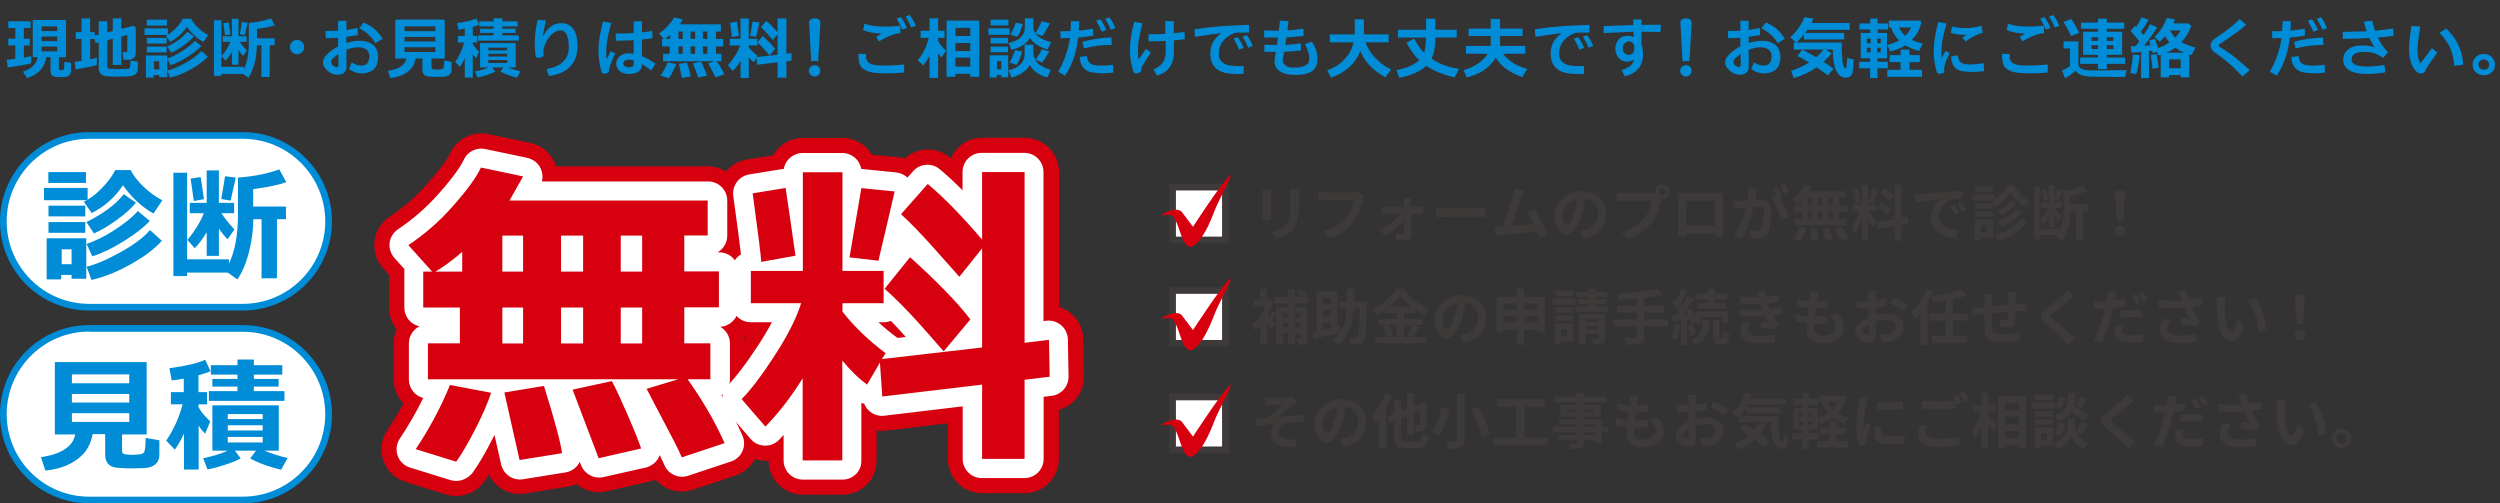 <?xml version="1.0" encoding="UTF-8"?>
<svg xmlns="http://www.w3.org/2000/svg" id="_レイヤー_1" data-name="レイヤー_1" version="1.1" viewBox="0 0 1495 301">
  <rect x="0" y="0" width="1495" height="301" fill="#333333" stroke="none"/>
  <defs>
    <style>
      .st0 {
        fill: #3e3a39;
      }

      .st1 {
        fill: #008cd6;
      }

      .st2 {
        fill: #fff;
      }

      .st3 {
        fill: #d7000f;
      }
    </style>
  </defs>
  <g>
    <g>
      <path class="st2" d="M145.2,183.7H53.3c-28.3,0-51.3-23-51.3-51.3h0c0-28.4,23-51.4,51.3-51.4h91.9c28.4,0,51.3,23,51.3,51.3h0c.1,28.4-22.9,51.4-51.3,51.4Z"></path>
      <path class="st1" d="M145.2,185.7H53.3c-29.4,0-53.3-23.9-53.3-53.3s23.9-53.4,53.3-53.4h91.9c29.4,0,53.3,23.9,53.3,53.3.1,29.5-23.9,53.4-53.3,53.4ZM53.3,83c-27.2,0-49.3,22.2-49.3,49.4s22.1,49.3,49.3,49.3h91.9c27.2,0,49.3-22.1,49.3-49.3s-22.1-49.4-49.3-49.4H53.3Z"></path>
    </g>
    <g>
      <path class="st1" d="M91.8,127.7c-7.1-4-13.2-9.7-18.3-16.9-4.5,7-10.7,12.5-18.6,16.6l-4.8-6.7c.6-.3,1.2-.6,1.9-1h-25.7v-7.3h26.1v7c2.5-1.5,4.9-3.3,7.2-5.6,4.2-4,7.3-8,9.3-12.1h9.2c1.5,3,4,6.3,7.6,9.8,3.4,3.3,7.2,6.1,11.4,8.3l-5.3,7.9ZM51.6,166.7h-8.8v-2.3h-6.2v2.7h-8.7v-24.6h23.7v24.2ZM51.4,109.4h-22.5v-6.5h22.5v6.5ZM51,129.4h-22v-6.4h22v6.4ZM51,139.2h-22v-6.4h22v6.4ZM42.8,158v-8.9h-5.9v8.9h5.9ZM81.3,121.2c-2.7,3.4-6.7,6.9-12,10.7-4.6,3.3-9,5.9-13.1,7.7l-4.5-6.8c4.9-2.5,9-4.9,12.1-7.2,4.5-3.2,7.9-6.4,10.2-9.5l7.3,5.1ZM89.6,132.1c-3.7,4-8.9,8-15.4,12-6.7,4.2-13,7.3-19,9.2l-3.4-7.4c5.5-2,10.7-4.5,15.5-7.6,6.5-4.1,11.6-8.1,15.1-12.1l7.2,5.9ZM96.8,144c-4,4.4-9.2,8.5-15.5,12.2-9.5,5.7-18.4,9.4-26.6,11.2l-2.9-7.9c4.8-1.2,10.3-3.4,16.5-6.7,9.8-5,17-10.1,21.4-15.2l7.1,6.4Z"></path>
      <path class="st1" d="M171.2,108.9c-4.2,1.6-10.8,3-19.8,4.2v10.4h19.6v7.6h-5.4v35.3h-9.2v-35.3h-4.9c-.1,4.5-.5,9.1-1.3,13.5-1.6,9.1-4.3,16.6-8.2,22.5l-5.8-4.1h-24.3v2.1h-8.2v-61.8h8.2v51.8h25v2.6c3.6-7.4,5.4-17.2,5.4-29.3v-22.2c9.4-.7,17.7-2.3,24.7-4.9l4.2,7.6ZM140.2,137.2l-4.1,5.9c-1.8-1.8-3.5-3.9-5.2-6.4v16.3h-7.3v-14.1c-2.5,4.1-4.9,7.3-7.2,9.5l-4.3-4.9c4.3-5.2,7.6-10.5,9.8-16h-8.4v-6.2h10.1v-19.4h7.3v19.4h9.1v6.2h-7.6c1.8,2.8,4.4,6.1,7.8,9.7ZM115.9,120.2l-1.9-13.4,6-.9,2,13.2-6.1,1.1ZM137.9,120l-5.6-1,2.3-13.6,6.4.8-3.1,13.8Z"></path>
    </g>
  </g>
  <g>
    <g>
      <path class="st2" d="M145.2,299H53.3c-28.3,0-51.3-22.9-51.3-51.3h0c0-28.4,23-51.3,51.3-51.3h91.9c28.4,0,51.3,23,51.3,51.3h0c.1,28.4-22.9,51.3-51.3,51.3Z"></path>
      <path class="st1" d="M145.2,301H53.3c-29.4,0-53.3-23.9-53.3-53.3s23.9-53.3,53.3-53.3h91.9c29.4,0,53.3,23.9,53.3,53.3.1,29.4-23.9,53.3-53.3,53.3ZM53.3,198.3c-27.2,0-49.3,22.2-49.3,49.4s22.1,49.3,49.3,49.3h91.9c27.2,0,49.3-22.1,49.3-49.3s-22.1-49.3-49.3-49.3H53.3v-.1Z"></path>
    </g>
    <g>
      <path class="st1" d="M55.4,259.7c-1,5.2-3.1,9.4-6.4,12.6-5.4,5.2-12.7,8.2-21.9,9.1l-2.6-8c10.1-1.5,16.5-4.8,19.3-10.1.5-1,.9-2.2,1.2-3.5h-12.2v-43.3h54.9v43.3h-14.7v9.9c0,1.2.7,1.9,2,2,1.9.2,3.3.3,4.2.3,1.2,0,2.8-.2,4.9-.4.6-.2,1-.3,1.3-.5.6-.3.9-.8,1.1-1.5.4-1.8.6-4.4.6-7.7l8.2,1.4v9c0,2.1-.8,3.9-2.3,5.3-1.6,1.4-3.8,2.2-6.7,2.3-6.1.2-8.8.2-8.3.2-1.6,0-4.3-.1-7.9-.4-4.8-.4-7.2-3-7.2-7.8v-12.3h-7.5v.1ZM77.3,229.2v-5.3h-34.3v5.3h34.3ZM43,240.7h34.3v-5.1h-34.3v5.1ZM77.3,247.1h-34.3v5.2h34.3v-5.2Z"></path>
      <path class="st1" d="M110,259.3c-1.5,3.3-3.3,6.5-5.4,9.6l-5.2-5.4c4.4-6.5,7.7-13.7,9.8-21.7h-7v-7.3h7.7v-8.1c-3.1.6-5.5,1-7.2,1.1l-1.4-7.3c10.2-1.4,17.4-3.1,21.4-5.1l3.2,6.9c-1.8.8-4.2,1.6-7.2,2.4v10.1h5.1v7.3h-5.1v1.7c.9,1.6,2.1,3.4,3.8,5.2,1.1,1.1,2.1,2.2,3.2,3.3l-3,7.3c-1.2-1.1-2.5-2.6-3.9-4.8v26.3h-8.8v-21.5ZM143.9,274.1c-2.1,1.2-5.1,2.5-9.2,3.8-4.1,1.3-7.6,2.3-10.6,2.8l-2.6-6.7c5.4-1.1,10.3-2.5,14.7-4.5h-9.2v-27.1h39.7v27.1h-8.7c4.2,1.7,8.9,3.2,14,4.4l-3.9,7c-3.4-.9-6.1-1.6-8.1-2.3-3.8-1.3-7.3-2.7-10.4-4.5l3.5-4.6h-12.6l3.4,4.6ZM170.1,239.7h-45.2v-5.8h17.1v-2.7h-15v-4.6h15v-2.6h-15.9v-5.6h15.9v-3.4h9.8v3.4h17v5.6h-17v2.6h14.8v4.6h-14.8v2.7h18.3v5.8ZM157.1,250.6v-3h-20.9v3h20.9ZM136.2,257.4h20.9v-3.1h-20.9v3.1ZM157.1,261.3h-20.9v3.3h20.9v-3.3Z"></path>
    </g>
  </g>
  <g>
    <g>
      <path class="st3" d="M275,205.4v-21.5h-21.9v-21.5h5.3l-14.2-15.8c9.9-6.6,18.7-14.3,26.4-23.1,8.7-9.7,14.3-17.5,17-23.3l25.2,5.3c-1.8,3.3-4.5,8.1-8.1,14.4h118.5v20.9h-14v21.5h20.7v21.5h-20.7v21.5h15.6v21.5h-13.6c9.5,13.4,16.8,26.2,22.1,38.2l-25.6,8.5c-1.8-4.3-5.4-11.4-10.6-21.1-5.9-11.2-9.4-17.8-10.4-19.9l18.9-5.7h-149.7v-21.5h19.1v.1ZM293.7,234.9c-2.1,6.3-5.3,13.6-9.6,22-4.3,8.3-8.1,14.8-11.3,19.2l-24.2-7.5c8.4-12.6,15.2-25.4,20.5-38.4l24.6,4.7ZM276.4,162.4v-11.8c-5.4,4.7-10.7,8.7-16,11.8h16ZM312.8,162.4v-21.5h-12.4v21.5h12.4ZM312.8,205.4v-21.5h-12.4v21.5h12.4ZM336.1,271l-25.4,4.1-9.1-40.4,23.7-3.9c6.4,20.5,10,33.9,10.8,40.2ZM335.5,140.9v21.5h13.2v-21.5h-13.2ZM335.5,183.9v21.5h13.2v-21.5h-13.2ZM383.4,268.2l-25.4,5.8-15.6-41,23.5-5.1c2,3.7,5.1,10.3,9.3,19.9,4.4,10.2,7.1,17,8.2,20.4ZM371.2,140.9v21.5h12.8v-21.5h-12.8ZM371.2,183.9v21.5h12.8v-21.5h-12.8Z"></path>
      <path class="st3" d="M272.8,296.6c-2,0-4.1-.3-6-.9l-24.2-7.5c-6.2-1.9-11.1-6.6-13.3-12.7s-1.3-12.9,2.3-18.2c3.5-5.3,6.8-10.7,9.7-16.1-3.6-3.7-5.9-8.8-5.9-14.3v-21.5c0-3,.7-5.9,1.9-8.5-2.9-3.5-4.6-8-4.6-13v-19.5l-3.6-4c-4-4.4-5.8-10.4-5.1-16.3.7-5.9,4-11.2,9-14.5,8.3-5.5,15.9-12.1,22.4-19.6l.1-.1c9.9-11.1,12.8-16.3,13.6-18.1,4-8.7,13.5-13.6,22.9-11.6l25.2,5.3c6.4,1.3,11.7,5.6,14.4,11.6.4.8.7,1.6.9,2.4h90.8c11.3,0,20.5,9.2,20.5,20.5v20.9c0,2-.3,3.9-.8,5.6,4.6,3.8,7.5,9.5,7.5,15.8v21.5c0,5.8-2.4,11-6.3,14.7.7,2.1,1.1,4.4,1.1,6.7v21.5c0,3.9-1.1,7.6-3,10.7,3.8,6.6,7,13.1,9.8,19.4,2.3,5.3,2.3,11.3-.1,16.5-2.4,5.3-6.8,9.3-12.3,11.1l-25.6,8.5c-8.1,2.7-16.8,0-22.1-6.2-1.3.6-2.7,1.1-4.1,1.4l-25.4,5.7c-6.5,1.5-13-.3-17.7-4.4-1.7.8-3.4,1.3-5.3,1.6l-25.4,4.1c-9.1,1.5-17.9-3.3-21.7-11.3-1,1.5-1.9,2.9-2.9,4.2-4.1,5.6-10.3,8.6-16.7,8.6Z"></path>
    </g>
    <g>
      <path class="st3" d="M480.2,225.9c-6.8,11-14.3,20.8-22.5,29.2l-14.2-16.4c5.8-6,11.9-14,18.3-23.9,8.3-12.4,14.1-23.5,17.3-33.5h-30.1v-19.3h31.1v-59h23.7v59h24.6v19.3h-24.6v5.1c7,8.9,15.6,17.2,25.8,24.8l-2.2,3.5,59.9-6.9v-59.3l-13.6,17c-5.1-5.8-10.3-11.6-15.4-17.3-7.6-8.5-14.1-15.2-19.5-20.1l16-18.1c9.7,8.2,20.6,19.3,32.5,33.3v-40.4h25.4v102.1l14.6-1.8.4,22.1-15,1.8v47.3h-25.4v-44.4l-59.7,7.1-1.4-20.3-7.7,13.2c-4.7-3.4-9.7-8.2-14.8-14.4v59.7h-23.7v-49.4h.2ZM475.7,152.9l-20.5,3.7c0-2.4-1.7-16-5.1-41l19.7-3.2c1.5,10.1,3.5,23.6,5.9,40.5ZM535,114.5c-1.7,7.4-4.9,21.2-9.7,41.4l-17.3-2,7.1-41.4,19.9,2ZM580.3,191l-16,19.1c-6.6-7.6-11.8-13.5-15.6-17.7-7.5-8.3-14.1-14.8-19.7-19.7l15.2-18.9c15.8,14.2,27.9,26.6,36.1,37.2Z"></path>
      <path class="st3" d="M503.8,295.8h-23.7c-11.3,0-20.4-9.1-20.5-20.4-.8.1-1.7.1-2.5.1-5.7-.2-11.2-2.7-14.9-7.1l-14.2-16.3c-6.9-8-6.6-20,.7-27.6,4.9-5.1,10.3-12.1,16-20.9,0-.1.1-.1.1-.2.4-.6.8-1.2,1.2-1.8-9.9-1.5-17.5-10-17.5-20.3v-19.3c0-5.2,1.9-10,5.1-13.6-.7-5.7-1.9-15-4-30-1.5-11,6.1-21.3,17.1-23l15.6-2.5c3.5-6.2,10.2-10.4,17.8-10.4h23.7c7.5,0,14,4,17.6,10l15.6,1.5c1.4.1,2.7.4,4,.8,7.5-6.9,19.1-7.3,27.1-.6.2.2.4.3.5.5,3.2-7.3,10.4-12.3,18.8-12.3h25.4c11.3,0,20.5,9.2,20.5,20.5v80.7c2.8.8,5.3,2.2,7.5,4.2,4.4,3.8,6.9,9.3,7,15.1l.4,22.1c.2,9.5-6.1,17.6-15,20.1v29.3c0,11.3-9.2,20.5-20.5,20.5h-25.4c-11.3,0-20.5-9.2-20.5-20.5v-21.3l-36.8,4.4c-1.9.2-3.9.2-5.8-.1v18c.1,11.3-9,20.4-20.4,20.4Z"></path>
    </g>
  </g>
  <g>
    <g>
      <path class="st3" d="M275,205.4v-21.5h-21.9v-21.5h5.3l-14.2-15.8c9.9-6.6,18.7-14.3,26.4-23.1,8.7-9.7,14.3-17.5,17-23.3l25.2,5.3c-1.8,3.3-4.5,8.1-8.1,14.4h118.5v20.9h-14v21.5h20.7v21.5h-20.7v21.5h15.6v21.5h-13.6c9.5,13.4,16.8,26.2,22.1,38.2l-25.6,8.5c-1.8-4.3-5.4-11.4-10.6-21.1-5.9-11.2-9.4-17.8-10.4-19.9l18.9-5.7h-149.7v-21.5h19.1v.1ZM293.7,234.9c-2.1,6.3-5.3,13.6-9.6,22-4.3,8.3-8.1,14.8-11.3,19.2l-24.2-7.5c8.4-12.6,15.2-25.4,20.5-38.4l24.6,4.7ZM276.4,162.4v-11.8c-5.4,4.7-10.7,8.7-16,11.8h16ZM312.8,162.4v-21.5h-12.4v21.5h12.4ZM312.8,205.4v-21.5h-12.4v21.5h12.4ZM336.1,271l-25.4,4.1-9.1-40.4,23.7-3.9c6.4,20.5,10,33.9,10.8,40.2ZM335.5,140.9v21.5h13.2v-21.5h-13.2ZM335.5,183.9v21.5h13.2v-21.5h-13.2ZM383.4,268.2l-25.4,5.8-15.6-41,23.5-5.1c2,3.7,5.1,10.3,9.3,19.9,4.4,10.2,7.1,17,8.2,20.4ZM371.2,140.9v21.5h12.8v-21.5h-12.8ZM371.2,183.9v21.5h12.8v-21.5h-12.8Z"></path>
      <path class="st2" d="M272.8,287.6c-1.1,0-2.3-.2-3.4-.5l-24.2-7.5c-3.5-1.1-6.2-3.7-7.4-7.1s-.7-7.2,1.3-10.2c5.3-8,10-16.1,14-24.3-5-1.3-8.6-5.8-8.6-11.1v-21.5c0-4.5,2.6-8.3,6.3-10.3-5.2-1.1-9-5.7-9-11.2v-21.5c0-.5,0-.9.1-1.4l-6-6.7c-2.2-2.5-3.3-5.8-2.9-9.1.4-3.3,2.3-6.3,5-8.1,9-6,17.1-13.1,24.2-21.1,9.8-11,13.6-17.2,15.1-20.4,2.2-4.9,7.6-7.6,12.8-6.5l25.2,5.3c3.6.8,6.6,3.2,8.1,6.5,1.1,2.4,1.3,5.1.7,7.6h99.3c6.4,0,11.5,5.1,11.5,11.5v20.9c0,4.3-2.3,8-5.8,10h1c6.4,0,11.5,5.1,11.5,11.5v21.5c0,6.2-4.9,11.2-10.9,11.5,3.5,2,5.8,5.7,5.8,10v21.5c0,4-2,7.5-5.1,9.5,5,8.3,9.2,16.3,12.6,24.1,1.3,3,1.3,6.3,0,9.3-1.3,2.9-3.8,5.2-6.9,6.2l-25.6,8.5c-5.7,1.9-11.9-.9-14.2-6.4-.7-1.6-1.6-3.6-2.8-6-.2.7-.5,1.3-.9,2-1.6,2.8-4.3,4.7-7.4,5.5l-25.4,5.7c-5.6,1.3-11.2-1.8-13.3-7.1l-.8-2c-1.6,3.3-4.7,5.7-8.5,6.3l-25.4,4.1c-6,1-11.7-2.9-13.1-8.8l-4-17.7c-.4.7-.7,1.4-1.1,2.2-4.6,9-8.6,15.8-12.3,20.8-2.4,2.8-5.9,4.5-9.5,4.5ZM266.2,262l1.7.5c1.8-3.1,3.8-6.7,6-10.9,1.4-2.8,2.8-5.5,3.9-8.1l-1.9-.4c-2.8,6.4-6.1,12.7-9.7,18.9ZM315.5,244.1l4,18,2.8-.5c-1.1-4.4-2.8-10.1-5.1-17.8l-1.7.3ZM357.9,241.3l7.3,19.2,2.7-.6c-.9-2.2-2-4.7-3.3-7.6-1.9-4.4-3.6-8.2-5.1-11.3l-1.6.3ZM403.2,239.5c1.2,2.2,2.5,4.7,4,7.5,2.6,4.7,4.7,8.9,6.5,12.4l3.5-1.2c-3.3-6.3-7.3-12.8-11.7-19.4l-2.3.7ZM389.7,215.3h13.8c-3.5-2-5.8-5.7-5.8-10v-21.5c0-4.9,3.1-9.1,7.4-10.7-4.3-1.7-7.4-5.8-7.4-10.7v-21.5c0-3.9,1.9-7.3,4.9-9.4h-12c2.9,2.1,4.9,5.5,4.9,9.4v21.5c0,4.9-3.1,9.1-7.4,10.7,4.3,1.7,7.4,5.8,7.4,10.7v21.5c0,4.3-2.3,8.1-5.8,10ZM354.4,215.3h11.1c-2.8-1.6-4.8-4.3-5.5-7.5-.8,3.2-2.8,5.9-5.6,7.5ZM318.5,215.3h11.3c-2.9-1.7-5-4.6-5.6-8-.6,3.4-2.7,6.4-5.7,8ZM280.7,215.3h14c-3.5-2-5.8-5.7-5.8-10v-21.5c0-4.9,3.1-9.1,7.4-10.7-4.3-1.7-7.4-5.8-7.4-10.7v-21.5c0-5.7,4.1-10.4,9.5-11.3-1.4-1-2.7-2.2-3.6-3.8-2.1-3.5-2.1-7.9-.1-11.4.1-.2.3-.5.4-.7l-1.7-.4c-3.4,5.2-8.1,11.1-14.2,17.9-3.4,3.9-7,7.6-10.8,11,.1-.1.3-.2.4-.3,3.4-3,8.2-3.7,12.3-1.8,4.1,1.9,6.8,6,6.8,10.5v11.8c0,5.2-3.4,9.6-8.1,11,4,1.8,6.8,5.8,6.8,10.5v21.5c-.1,4.2-2.5,8-5.9,9.9ZM316.9,173.1c3.7,1.4,6.5,4.8,7.2,8.8.7-4,3.5-7.4,7.2-8.8-3.7-1.4-6.5-4.8-7.2-8.8-.6,4.1-3.4,7.4-7.2,8.8ZM352.8,173.1c3.6,1.4,6.3,4.5,7.1,8.3.8-3.8,3.5-6.9,7.1-8.3-3.6-1.4-6.3-4.5-7.1-8.3-.8,3.8-3.5,7-7.1,8.3ZM319.5,131.5c2.4,1.7,4.2,4.4,4.7,7.4.5-3.1,2.3-5.7,4.7-7.4h-9.4ZM355.3,131.5c2.3,1.6,4,4.1,4.6,6.9.6-2.9,2.3-5.3,4.6-6.9h-9.2Z"></path>
    </g>
    <g>
      <path class="st3" d="M480.2,225.9c-6.8,11-14.3,20.8-22.5,29.2l-14.2-16.4c5.8-6,11.9-14,18.3-23.9,8.3-12.4,14.1-23.5,17.3-33.5h-30.1v-19.3h31.1v-59h23.7v59h24.6v19.3h-24.6v5.1c7,8.9,15.6,17.2,25.8,24.8l-2.2,3.5,59.9-6.9v-59.3l-13.6,17c-5.1-5.8-10.3-11.6-15.4-17.3-7.6-8.5-14.1-15.2-19.5-20.1l16-18.1c9.7,8.2,20.6,19.3,32.5,33.3v-40.4h25.4v102.1l14.6-1.8.4,22.1-15,1.8v47.3h-25.4v-44.4l-59.7,7.1-1.4-20.3-7.7,13.2c-4.7-3.4-9.7-8.2-14.8-14.4v59.7h-23.7v-49.4h.2ZM475.7,152.9l-20.5,3.7c0-2.4-1.7-16-5.1-41l19.7-3.2c1.5,10.1,3.5,23.6,5.9,40.5ZM535,114.5c-1.7,7.4-4.9,21.2-9.7,41.4l-17.3-2,7.1-41.4,19.9,2ZM580.3,191l-16,19.1c-6.6-7.6-11.8-13.5-15.6-17.7-7.5-8.3-14.1-14.8-19.7-19.7l15.2-18.9c15.8,14.2,27.9,26.6,36.1,37.2Z"></path>
      <path class="st2" d="M503.8,286.8h-23.7c-6.4,0-11.5-5.1-11.5-11.5v-15.2c-.9,1-1.8,1.9-2.7,2.9-2.2,2.3-5.4,3.6-8.6,3.5s-6.3-1.5-8.4-4l-14.2-16.4c-3.9-4.5-3.7-11.2.4-15.5,5.3-5.5,11-13,17-22.2,0,0,0-.1.1-.1,3.7-5.5,6.8-10.7,9.4-15.6h-12.6c-6.4,0-11.5-5.1-11.5-11.5v-19.2c0-4.2,2.3-7.9,5.6-9.9-.6-5-1.8-15-4.6-34.9-.8-6.2,3.4-11.9,9.6-12.9l19.7-3.2c.3-.1.6-.1.9-.1.9-5.4,5.7-9.5,11.3-9.5h23.7c5.7,0,10.4,4.1,11.3,9.5.3,0,.7,0,1,.1l19.9,2c2.6.3,5,1.4,6.8,3.1l3.3-3.8c4.1-4.7,11.2-5.2,16-1.2,4.3,3.6,8.9,7.8,13.6,12.6v-10.9c0-6.4,5.1-11.5,11.5-11.5h25.4c6.4,0,11.5,5.1,11.5,11.5v89.1l1.7-.2c3.2-.4,6.5.6,8.9,2.7,2.5,2.1,3.9,5.2,4,8.5l.4,22.1c.1,5.9-4.3,10.9-10.1,11.6l-4.8.6v37.1c0,6.4-5.1,11.5-11.5,11.5h-25.4c-6.4,0-11.5-5.1-11.5-11.5v-31.4l-46.9,5.6c-3.1.4-6.3-.6-8.7-2.6-1.5-1.2-2.6-2.8-3.3-4.6-.6-.1-1.1-.2-1.7-.4v34.3c.2,6.4-4.9,11.5-11.3,11.5ZM491.7,263.8h.7v-48.2c0-4.8,3-9.2,7.6-10.8,1.3-.5,2.7-.7,4.1-.7-3.3-3.4-6.4-7-9.2-10.6-1.6-2-2.4-4.5-2.4-7.1v-5.1c0-4,2.1-7.6,5.3-9.7-3.2-2-5.3-5.6-5.3-9.7v-47.4h-.7v47.5c0,4.3-2.3,8-5.8,10,1,.7,1.9,1.6,2.6,2.6,2.2,3,2.8,6.8,1.6,10.3-3.1,9.4-8.1,19.6-15,30.6,2.5-1.2,5.4-1.6,8.2-.8,4.9,1.4,8.4,5.9,8.4,11.1v38h-.1ZM598.9,262.8h2.4v-35.8c0-5.2,3.4-9.6,8.3-11-1.6-.5-3.1-1.3-4.4-2.4-2.5-2.2-3.9-5.3-3.9-8.6v-90.6h-2.4v28.9c0,.9-.1,1.8-.3,2.7.2.9.3,1.8.3,2.7v59.3c0,5.2-3.4,9.6-8.3,11,1.6.5,3.1,1.3,4.4,2.4,2.5,2.2,3.9,5.3,3.9,8.6v32.8ZM525.4,192.8c3.5,3.2,7.2,6.3,11.2,9.2.1,0,.1.1.2.1l4.9-.6c-.5-.5-1-1.1-1.4-1.5-2.6-2.9-5.1-5.6-7.5-8.1-1.3.5-2.7.8-4.2.8h-3.2v.1ZM544.8,171.5c3.9,3.8,8.1,8.2,12.6,13.2,2,2.2,4.2,4.7,6.9,7.7l1.2-1.4c-5.4-6.2-12.1-13-19.9-20.4l-.8.9ZM554.8,127.4c3.7,3.8,7.8,8.2,12.2,13.1l6.4,7.2,1.3-1.6c-6.7-7.6-13-14.2-18.8-19.8l-1.1,1.1Z"></path>
    </g>
  </g>
  <g>
    <path class="st3" d="M275,205.4v-21.5h-21.9v-21.5h5.3l-14.2-15.8c9.9-6.6,18.7-14.3,26.4-23.1,8.7-9.7,14.3-17.5,17-23.3l25.2,5.3c-1.8,3.3-4.5,8.1-8.1,14.4h118.5v20.9h-14v21.5h20.7v21.5h-20.7v21.5h15.6v21.5h-13.6c9.5,13.4,16.8,26.2,22.1,38.2l-25.6,8.5c-1.8-4.3-5.4-11.4-10.6-21.1-5.9-11.2-9.4-17.8-10.4-19.9l18.9-5.7h-149.7v-21.5h19.1v.1ZM293.7,234.9c-2.1,6.3-5.3,13.6-9.6,22-4.3,8.3-8.1,14.8-11.3,19.2l-24.2-7.5c8.4-12.6,15.2-25.4,20.5-38.4l24.6,4.7ZM276.4,162.4v-11.8c-5.4,4.7-10.7,8.7-16,11.8h16ZM312.8,162.4v-21.5h-12.4v21.5h12.4ZM312.8,205.4v-21.5h-12.4v21.5h12.4ZM336.1,271l-25.4,4.1-9.1-40.4,23.7-3.9c6.4,20.5,10,33.9,10.8,40.2ZM335.5,140.9v21.5h13.2v-21.5h-13.2ZM335.5,183.9v21.5h13.2v-21.5h-13.2ZM383.4,268.2l-25.4,5.8-15.6-41,23.5-5.1c2,3.7,5.1,10.3,9.3,19.9,4.4,10.2,7.1,17,8.2,20.4ZM371.2,140.9v21.5h12.8v-21.5h-12.8ZM371.2,183.9v21.5h12.8v-21.5h-12.8Z"></path>
    <path class="st3" d="M480.2,225.9c-6.8,11-14.3,20.8-22.5,29.2l-14.2-16.4c5.8-6,11.9-14,18.3-23.9,8.3-12.4,14.1-23.5,17.3-33.5h-30.1v-19.3h31.1v-59h23.7v59h24.6v19.3h-24.6v5.1c7,8.9,15.6,17.2,25.8,24.8l-2.2,3.5,59.9-6.9v-59.3l-13.6,17c-5.1-5.8-10.3-11.6-15.4-17.3-7.6-8.5-14.1-15.2-19.5-20.1l16-18.1c9.7,8.2,20.6,19.3,32.5,33.3v-40.4h25.4v102.1l14.6-1.8.4,22.1-15,1.8v47.3h-25.4v-44.4l-59.7,7.1-1.4-20.3-7.7,13.2c-4.7-3.4-9.7-8.2-14.8-14.4v59.7h-23.7v-49.4h.2ZM475.7,152.9l-20.5,3.7c0-2.4-1.7-16-5.1-41l19.7-3.2c1.5,10.1,3.5,23.6,5.9,40.5ZM535,114.5c-1.7,7.4-4.9,21.2-9.7,41.4l-17.3-2,7.1-41.4,19.9,2ZM580.3,191l-16,19.1c-6.6-7.6-11.8-13.5-15.6-17.7-7.5-8.3-14.1-14.8-19.7-19.7l15.2-18.9c15.8,14.2,27.9,26.6,36.1,37.2Z"></path>
  </g>
  <g>
    <g>
      <rect class="st2" x="701.2" y="111.9" width="31.6" height="31.6"></rect>
      <path class="st0" d="M734.8,145.5h-35.6v-35.6h35.6v35.6ZM703.2,141.5h27.6v-27.6h-27.6v27.6Z"></path>
    </g>
    <path class="st3" d="M695.2,128.8c-3.7.6,8.5-6.2,11.6-2,3.2,4.2,6.6,8.8,6.6,8.8,0,0,15.9-24.5,21.2-29.8s-5.2,12-8.4,20.5c-3.2,8.4-7.5,17.7-12.8,20.9s-7.7-9.8-9.8-14.1c-2-4.2-2.1-5.4-8.4-4.3Z"></path>
  </g>
  <g>
    <g>
      <rect class="st2" x="701.2" y="173.7" width="31.6" height="31.6"></rect>
      <path class="st0" d="M734.8,207.3h-35.6v-35.6h35.6v35.6ZM703.2,203.3h27.6v-27.6h-27.6v27.6Z"></path>
    </g>
    <path class="st3" d="M695.2,190.6c-3.7.6,8.5-6.2,11.6-2,3.2,4.2,6.6,8.8,6.6,8.8,0,0,15.9-24.5,21.2-29.8s-5.2,12-8.4,20.5c-3.2,8.4-7.5,17.7-12.8,20.9s-7.7-9.8-9.8-14.1c-2-4.2-2.1-5.4-8.4-4.3Z"></path>
  </g>
  <g>
    <g>
      <rect class="st2" x="701.2" y="237.3" width="31.6" height="31.6"></rect>
      <path class="st0" d="M734.8,271h-35.6v-35.6h35.6v35.6ZM703.2,267h27.6v-27.6h-27.6v27.6Z"></path>
    </g>
    <path class="st3" d="M695.2,254.3c-3.7.6,8.5-6.2,11.6-2,3.2,4.2,6.6,8.8,6.6,8.8,0,0,15.9-24.5,21.2-29.8s-5.2,12-8.4,20.5c-3.2,8.4-7.5,17.7-12.8,20.9s-7.7-9.8-9.8-14.1-2.1-5.4-8.4-4.3Z"></path>
  </g>
  <g>
    <path class="st1" d="M18.65,37.75c-1.74.68-6.42,1.54-14.04,2.56l-.61-4.56c1.08-.11,2.81-.31,5.17-.61v-7.94h-4.23v-4.07h4.23v-6.35h-4.23v-4.07h13.31v4.07h-3.99v6.35h3.58v4.07h-3.58v7.25c1.95-.33,3.42-.64,4.4-.94v4.23ZM27.69,34.21c-.41,2.63-1.33,4.9-2.77,6.8-1.93,2.55-4.87,4.45-8.83,5.7l-2.32-3.86c2.9-.98,5.07-2.31,6.51-3.99,1.11-1.3,1.86-2.85,2.24-4.64h-2.93V11.94h19.91v22.26h-4.27v7c0,.52.26.77.77.77h1.38c.46,0,.75-.27.86-.81.16-1.08.24-2.46.24-4.11l3.99.45v4.97c-.11,2.22-1.42,3.42-3.95,3.58-2.09.11-3.8.09-5.13-.04-2.12-.27-3.18-1.4-3.18-3.38v-8.43h-2.52ZM34.16,18.58v-2.81h-9.28v2.81h9.28ZM24.88,24.6h9.28v-2.77h-9.28v2.77ZM34.16,27.82h-9.28v2.89h9.28v-2.89Z"></path>
    <path class="st1" d="M82.44,41.37c0,1.14-.43,2.1-1.3,2.87s-2.05,1.23-3.54,1.36c-1.82.14-4.1.22-6.84.25-2.63,0-5.14-.11-7.53-.33-1.19-.14-2.19-.6-2.99-1.4s-1.2-1.8-1.2-2.99v-15.83l-1.91.49-.49-2.44h-2.73v12.09c1.44-.3,2.79-.6,4.07-.9l-.08,4.32c-1.17.46-5.42,1.37-12.74,2.72l-.53-4.64c1.22-.11,2.59-.28,4.11-.53v-13.07h-3.42v-4.11h3.42v-8.18h5.17v8.18h2.73v2.04l2.4-.61v-7.94h5.17v6.64l3.22-.81v-7.57h5.13v6.31l7.25-1.91,1.38,1.06v15.22c0,1.25-.41,2.25-1.22,2.99-.82.74-1.91,1.12-3.3,1.12h-2.81l-.65-4.56h1.83c.73,0,1.1-.28,1.1-.85v-9.44l-3.58.98v16.93h-5.13v-15.63l-3.22.81v15.59c0,.84.39,1.36,1.18,1.54,2.04.11,3.96.16,5.78.16,1.17,0,2.96-.04,5.37-.12.73-.06,1.15-.5,1.26-1.34.05-.41.14-1.61.24-3.62l4.4.61v4.56Z"></path>
    <path class="st1" d="M121.6,25.13c-3.8-2.17-7.08-5.2-9.85-9.08-2.42,3.74-5.75,6.73-10.01,8.95l-2.56-3.58c.32-.16.66-.34,1.02-.53h-13.8v-3.95h14.04v3.79c1.33-.79,2.62-1.79,3.87-3.01,2.25-2.14,3.92-4.32,5.01-6.51h4.97c.79,1.63,2.14,3.4,4.07,5.29,1.85,1.79,3.89,3.28,6.15,4.48l-2.89,4.15ZM99.98,46.14h-4.72v-1.22h-3.34v1.47h-4.68v-13.23h12.74v12.99ZM99.86,15.28h-12.09v-3.5h12.09v3.5ZM99.66,26.07h-11.85v-3.42h11.85v3.42ZM99.66,31.32h-11.85v-3.46h11.85v3.46ZM95.26,41.45v-4.8h-3.17v4.8h3.17ZM115.98,21.67c-1.47,1.82-3.62,3.73-6.47,5.74-2.47,1.76-4.82,3.15-7.04,4.15l-2.4-3.66c2.66-1.33,4.83-2.62,6.51-3.87,2.42-1.73,4.25-3.43,5.49-5.09l3.91,2.73ZM120.42,27.53c-2.01,2.14-4.76,4.3-8.26,6.47-3.58,2.25-6.99,3.91-10.22,4.97l-1.83-3.99c2.96-1.06,5.74-2.43,8.35-4.11,3.5-2.19,6.21-4.37,8.14-6.51l3.83,3.18ZM124.28,33.88c-2.17,2.36-4.95,4.54-8.34,6.55-5.13,3.04-9.89,5.05-14.29,6.02l-1.55-4.23c2.61-.65,5.56-1.85,8.87-3.58,5.29-2.71,9.13-5.44,11.52-8.18l3.78,3.42Z"></path>
    <path class="st1" d="M164.34,15.04c-2.28.84-5.83,1.6-10.66,2.28v5.62h10.54v4.11h-2.93v19.01h-4.97v-19.01h-2.64c-.06,2.44-.29,4.87-.69,7.29-.84,4.91-2.32,8.94-4.44,12.09l-3.09-2.2h-13.07v1.14h-4.44V12.1h4.44v27.84h13.47v1.39c1.95-3.99,2.93-9.24,2.93-15.75v-11.93c5.08-.38,9.51-1.26,13.31-2.65l2.24,4.03ZM147.65,30.26l-2.2,3.17c-.95-.95-1.89-2.09-2.81-3.42v8.71h-3.95v-7.57c-1.36,2.22-2.65,3.92-3.87,5.09l-2.32-2.65c2.33-2.79,4.1-5.66,5.29-8.59h-4.52v-3.33h5.41v-10.42h3.95v10.42h4.89v3.33h-4.11c.98,1.55,2.39,3.3,4.23,5.25ZM134.58,21.1l-1.02-7.2,3.22-.49,1.1,7.13-3.3.57ZM146.43,21.02l-3.01-.53,1.22-7.33,3.42.45-1.63,7.41Z"></path>
    <path class="st1" d="M177.61,32.42c-1.2-.03-2.21-.46-3.03-1.3-.83-.84-1.23-1.85-1.2-3.01.03-1.19.46-2.2,1.3-3.03.84-.83,1.85-1.23,3.01-1.2,1.19.03,2.21.46,3.03,1.3.83.84,1.23,1.85,1.2,3.01-.03,1.2-.46,2.21-1.3,3.03-.84.83-1.85,1.23-3.01,1.2Z"></path>
    <path class="st1" d="M216.81,43.9c-1.22.08-2.59-.12-4.11-.59-1.52-.48-2.85-1.15-3.99-2.02l1.59-3.99c2.01,1.28,3.92,1.91,5.74,1.91.76,0,1.45-.11,2.08-.33,1.63-.57,2.52-2.14,2.69-4.72.19-3.31-1.48-5.22-5.01-5.74-.54-.08-1.11-.12-1.71-.12-2.15,0-4.45.49-6.92,1.46v10.26c0,1.85-.67,3.15-2,3.91-1,.6-2.27.84-3.78.73-2.58-.16-4.79-1.34-6.64-3.54-.68-.81-1.13-1.49-1.34-2.04-.25-.65-.33-1.45-.25-2.4.16-1.79,1.72-3.85,4.68-6.19,1.3-1,2.75-1.91,4.35-2.72v-5.21c-2.25.16-4.72.26-7.41.28l-.04-4.35c3.47,0,5.96-.03,7.45-.08v-5.99h4.97v5.49c2.47-.35,4.68-.76,6.63-1.22l.2,4.28c-1.57.24-3.85.58-6.84,1.02v3.7c2.5-.79,4.86-1.22,7.08-1.3,3.44-.11,6.2.56,8.26,2,2.5,1.71,3.7,4.4,3.62,8.06-.11,5.94-3.21,9.09-9.32,9.44ZM202.4,32.34c-1.22.79-2.31,1.63-3.26,2.53-.76.73-1.14,1.48-1.14,2.24s.42,1.51,1.26,2.16c.76.57,1.47.86,2.12.86s1.02-.41,1.02-1.22v-6.55ZM224.46,25.82c-.98-1.82-2.25-3.44-3.83-4.88-1.9-1.76-3.84-3.09-5.82-3.99l2.65-3.54c3.28,1.47,5.82,3.12,7.61,4.97,1.36,1.39,2.62,2.99,3.79,4.81l-4.4,2.64Z"></path>
    <path class="st1" d="M248.56,35.02c-.52,2.82-1.65,5.08-3.42,6.76-2.93,2.79-6.85,4.42-11.76,4.88l-1.38-4.32c5.43-.79,8.89-2.6,10.38-5.45.27-.55.49-1.17.65-1.88h-6.64V11.74h29.55v23.28h-7.9v5.34c0,.65.37,1.02,1.1,1.1,1,.11,1.75.16,2.24.16.62-.03,1.51-.09,2.65-.2.32-.08.56-.16.69-.25.3-.16.49-.43.57-.81.22-.98.33-2.36.33-4.15l4.44.73v4.85c0,1.14-.42,2.1-1.26,2.87-.84.77-2.04,1.19-3.58,1.24-3.26.08-4.75.12-4.48.12-.87,0-2.29-.07-4.27-.21-2.58-.19-3.87-1.59-3.87-4.19v-6.6h-4.03ZM260.36,18.62v-2.85h-18.44v2.85h18.44ZM241.92,24.81h18.44v-2.73h-18.44v2.73ZM260.36,28.27h-18.44v2.81h18.44v-2.81Z"></path>
    <path class="st1" d="M277.95,34.82c-.81,1.79-1.78,3.52-2.89,5.17l-2.81-2.89c2.39-3.5,4.15-7.4,5.29-11.68h-3.74v-3.95h4.15v-4.35c-1.65.33-2.94.53-3.87.61l-.73-3.95c5.51-.76,9.35-1.67,11.52-2.73l1.71,3.7c-.95.43-2.24.87-3.87,1.3v5.41h2.73v3.95h-2.73v.9c.46.87,1.14,1.8,2.04,2.81.57.6,1.14,1.19,1.71,1.79l-1.63,3.95c-.62-.57-1.33-1.43-2.12-2.56v14.12h-4.76v-11.6ZM296.19,42.8c-1.11.65-2.76,1.34-4.95,2.06-2.19.72-4.08,1.21-5.68,1.48l-1.42-3.62c2.93-.57,5.56-1.37,7.9-2.4h-4.97v-14.57h21.33v14.57h-4.64c2.28.93,4.79,1.71,7.53,2.36l-2.12,3.74c-1.82-.46-3.27-.87-4.35-1.22-2.06-.68-3.94-1.48-5.62-2.4l1.87-2.48h-6.76l1.87,2.48ZM310.27,24.28h-24.34v-3.13h9.24v-1.47h-8.06v-2.48h8.06v-1.42h-8.55v-3.01h8.55v-1.83h5.25v1.83h9.12v3.01h-9.12v1.42h7.94v2.48h-7.94v1.47h9.85v3.13ZM303.27,30.14v-1.63h-11.23v1.63h11.23ZM292.03,33.8h11.23v-1.67h-11.23v1.67ZM303.27,35.88h-11.23v1.79h11.23v-1.79Z"></path>
    <path class="st1" d="M324.48,21.59l.32.12c2.55-5.15,6.09-7.78,10.62-7.86,3.56-.05,6.17,1.33,7.86,4.15,1.25,2.12,1.94,4.94,2.08,8.47.22,6.48-1.71,11.37-5.78,14.65-2.93,2.34-6.72,3.76-11.36,4.28l-1.39-4.2c4.42-.68,7.76-2.14,10.02-4.39,2.2-2.14,3.3-5.09,3.3-8.83,0-.41-.01-.84-.04-1.3-.38-5.65-1.98-8.47-4.8-8.47-2.44-.03-4.76,1.35-6.96,4.11-.9,1.11-1.67,2.46-2.32,4.03-.71,1.71-1.06,3.22-1.06,4.52,0,.71.03,1.51.08,2.41.03.49-.68.87-2.12,1.14-1.49.27-2.35.09-2.56-.53-.41-2.44-.61-5-.61-7.65,0-4.37.57-9.17,1.71-14.41l5.05.45c-.19.74-.42,1.66-.69,2.77-.35,1.63-.8,3.81-1.34,6.55Z"></path>
    <path class="st1" d="M364.73,39.62c-.38,1.2-.59,2.24-.61,3.14-.03.65-.71,1.06-2.04,1.22-1.3.16-2.05-.07-2.24-.69-1.3-4.32-1.95-8.68-1.95-13.11,0-4.86.9-10.62,2.69-17.3l5.01.86c-1.3,4.29-2.2,8.29-2.69,12.01-.41,3.2-.5,6.3-.28,9.28l.28.08c.9-1.6,1.66-3.11,2.28-4.52l2.77,1.39c-1.22,2.25-2.3,4.8-3.22,7.65ZM389.36,42.19c-2.17-1.73-3.99-3.04-5.45-3.91-.08,1.95-.68,3.41-1.79,4.35-1.2.98-3.08,1.51-5.66,1.59-2.66.06-4.72-.59-6.19-1.95-1.3-1.19-1.9-2.67-1.79-4.44.11-1.63.77-3,2-4.11,1.36-1.22,3.15-1.83,5.37-1.83.84,0,1.87.09,3.09.28v-8.1c-2.61.08-6.15.19-10.62.32l-.16-4.27c4.67-.08,8.26-.2,10.79-.37v-7h4.97v6.59c2.14-.22,4.18-.5,6.11-.85l.2,4.39c-2.33.35-4.44.62-6.31.82v9.89c2.42.95,5.09,2.43,8.02,4.44l-2.56,4.15ZM378.94,36.08c-.71-.16-1.37-.27-1.99-.32-2.55-.19-3.95.47-4.19,1.99-.14.68.16,1.28.9,1.79.73.52,1.62.75,2.65.69,1.11-.03,1.85-.26,2.2-.69.3-.35.45-.96.45-1.83v-1.63Z"></path>
    <path class="st1" d="M400.47,32.17v-4.44h-4.52v-4.44h1.1l-2.93-3.26c2.04-1.36,3.85-2.94,5.45-4.76,1.79-2.01,2.96-3.61,3.5-4.8l5.21,1.1c-.38.68-.94,1.67-1.67,2.97h24.46v4.32h-2.89v4.44h4.27v4.44h-4.27v4.44h3.22v4.44h-2.81c1.95,2.77,3.47,5.4,4.56,7.9l-5.29,1.75c-.38-.9-1.11-2.35-2.2-4.35-1.22-2.31-1.94-3.67-2.16-4.11l3.91-1.18h-30.9v-4.44h3.95ZM404.34,38.28c-.43,1.3-1.09,2.82-1.98,4.54s-1.66,3.05-2.34,3.97l-5.01-1.54c1.74-2.61,3.15-5.25,4.23-7.94l5.09.98ZM400.76,23.3v-2.44c-1.11.98-2.21,1.79-3.3,2.44h3.3ZM408.29,23.3v-4.44h-2.56v4.44h2.56ZM408.29,32.17v-4.44h-2.56v4.44h2.56ZM413.09,45.73l-5.25.86-1.87-8.34,4.88-.81c1.33,4.23,2.08,7,2.24,8.3ZM412.97,18.86v4.44h2.73v-4.44h-2.73ZM412.97,27.74v4.44h2.73v-4.44h-2.73ZM422.86,45.16l-5.25,1.18-3.22-8.46,4.85-1.06c.41.76,1.04,2.13,1.91,4.11.92,2.12,1.49,3.53,1.71,4.23ZM420.34,18.86v4.44h2.64v-4.44h-2.64ZM420.34,27.74v4.44h2.64v-4.44h-2.64Z"></path>
    <path class="st1" d="M442.85,36.41c-1.41,2.28-2.96,4.29-4.64,6.02l-2.93-3.38c1.19-1.25,2.46-2.89,3.79-4.93,1.71-2.55,2.9-4.86,3.58-6.92h-6.23v-3.99h6.43v-12.17h4.89v12.17h5.09v3.99h-5.09v1.06c1.44,1.85,3.21,3.55,5.33,5.13l-.45.73,12.38-1.42v-12.25l-2.81,3.5c-1.06-1.19-2.12-2.39-3.17-3.58-1.57-1.76-2.92-3.15-4.03-4.15l3.3-3.74c2.01,1.68,4.25,3.98,6.72,6.88v-8.34h5.25v21.08l3.01-.37.08,4.56-3.09.37v9.77h-5.25v-9.16l-12.33,1.46-.28-4.19-1.59,2.73c-.98-.71-1.99-1.7-3.05-2.97v12.34h-4.89v-10.22ZM441.91,21.35l-4.23.77c0-.49-.35-3.31-1.06-8.47l4.07-.65c.32,2.06.73,4.84,1.22,8.34ZM454.16,13.41c-.35,1.52-1.02,4.37-1.99,8.55l-3.58-.41,1.47-8.55,4.11.4ZM463.53,29.2l-3.3,3.95c-1.36-1.57-2.43-2.79-3.22-3.66-1.54-1.71-2.9-3.07-4.07-4.07l3.13-3.91c3.26,2.96,5.74,5.52,7.45,7.69Z"></path>
    <path class="st1" d="M490.56,42.35c0,.93-.34,1.73-1.02,2.4s-1.48,1.02-2.4,1.02-1.73-.34-2.41-1.02-1.02-1.48-1.02-2.4.36-1.69,1.08-2.38,1.54-1.04,2.46-1.04,1.67.34,2.32,1.02c.65.68.98,1.48.98,2.4ZM490.6,13.53l-1.34,22.99h-4.15l-1.27-23.04c-.05-.79.28-1.42,1.02-1.91.62-.4,1.41-.61,2.36-.61s1.73.22,2.36.65c.74.46,1.07,1.1,1.02,1.91Z"></path>
    <path class="st1" d="M540.71,43.33c-4.1.46-8.52.62-13.27.49-2.41-.06-4.29-.21-5.62-.45-2.66-.46-4.71-1.33-6.15-2.61-1.71-1.46-2.47-4.34-2.28-8.63l4.56.16c-.06.49-.08.93-.08,1.34,0,2.2.83,3.67,2.5,4.41,1.67.75,3.85,1.14,6.53,1.16,4.69.06,9.28-.16,13.76-.65l.04,4.76ZM538.47,19.8c-.55.03-1.37.14-2.48.33-3.53.9-6.98,2.44-10.34,4.64l-1.75-2.72,3.3-1.91c-4.45-.22-8.14-.92-11.07-2.12l.81-3.79c3.4,1.17,7.8,1.73,13.23,1.67,2.44-.03,4.63-.15,6.55-.37.33-.03.9-.09,1.71-.2l.04,4.48ZM539.53,17.68c-.68-1.84-1.78-4.03-3.3-6.55l2.48-.9c1.47,1.9,2.66,4.06,3.58,6.47l-2.77.98ZM544.86,16.42c-.76-2.01-1.86-4.19-3.3-6.55l2.44-.9c1.52,1.98,2.73,4.14,3.62,6.47l-2.77.98Z"></path>
    <path class="st1" d="M555.89,33.39c-1.11,2.04-2.36,3.96-3.75,5.78l-3.33-3.18c3.04-3.5,5.24-7.95,6.59-13.35h-4.88v-4.28h5.37v-7.41h5.13v7.41h3.83v4.28h-3.83v1.79c1.08,2.14,2.67,4.14,4.76,5.98l-2.77,3.95c-.76-.9-1.42-1.71-1.99-2.44v14.7h-5.13v-13.23ZM580.19,44.14h-8.83v1.79h-5.33V12.31h19.54v33.62h-5.37v-1.79ZM580.19,21.51v-4.85h-8.83v4.85h8.83ZM571.36,30.55h8.83v-4.85h-8.83v4.85ZM571.36,39.83h8.83v-5.37h-8.83v5.37Z"></path>
    <path class="st1" d="M603.68,20.82h-12.62v-3.87h12.62v3.87ZM602.91,46.26h-4.11v-1.34h-2.77v1.47h-4.19v-13.31h11.07v13.19ZM603.03,15.2h-10.66v-3.42h10.66v3.42ZM602.82,25.98h-10.42v-3.33h10.42v3.33ZM602.82,31.24h-10.42v-3.38h10.42v3.38ZM598.75,41.45v-4.88h-2.56v4.88h2.56ZM615.81,38.93c-.74,1.3-1.64,2.41-2.73,3.33-2.34,2.01-5.09,3.38-8.27,4.11l-1.79-4.32c2.74-.73,4.78-1.61,6.11-2.65,2.39-1.82,3.58-4.1,3.58-6.84v-5.86h5.25v5.29c0,.93.19,1.76.57,2.53.54,1.11.95,1.87,1.22,2.28.52.79,1.13,1.41,1.83,1.87,2.17,1.52,4.45,2.54,6.84,3.05l-2.16,4.56c-2.93-.73-5.51-2.07-7.73-3.99-.84-.74-1.75-1.86-2.73-3.38ZM615.85,22.73c-1.85,3.37-5.52,5.76-11.03,7.16l-1.71-4.19c3.12-.65,5.52-1.76,7.21-3.32,1.68-1.56,2.52-3.47,2.52-5.72v-5.7h5.09v5.86c0,.22.09.64.28,1.26.54,1.74,1.85,3.26,3.91,4.56,1.87,1.17,4.06,2.01,6.55,2.52l-2.2,4.44c-3.12-.87-5.67-2.1-7.65-3.7-1.14-.92-2.13-1.98-2.97-3.18ZM611.21,30.79c-.79,3.25-1.9,5.93-3.34,8.02l-4.15-1.42c.9-1.39,2.01-3.85,3.34-7.41l4.15.82ZM611.61,14.35c-.95,3.28-2.07,5.85-3.38,7.69l-4.03-1.42c1.33-2.2,2.4-4.55,3.21-7.04l4.19.77ZM627.86,13.94c-1.87,3.67-3.42,6.21-4.64,7.65l-3.99-1.71c1.88-3.18,3.12-5.56,3.75-7.16l4.88,1.22ZM627.45,30.79c-1.33,2.41-2.74,4.64-4.23,6.67l-3.91-1.83c1.52-2.06,2.77-4.14,3.75-6.23l4.39,1.39Z"></path>
    <path class="st1" d="M645.4,12.63c-.06,1.76-.12,3.42-.2,4.97l-.08.69c2.66-.24,5.51-.62,8.55-1.14l.12,4.2c-3.42.52-6.43.88-9.04,1.1-.52,4.21-1.29,7.95-2.32,11.23-1.3,4.21-3.15,8.06-5.54,11.56l-4.07-2.32c2.55-4.51,4.42-9,5.62-13.48.71-2.6,1.17-4.85,1.39-6.76-1.39.06-3.24.12-5.58.2l-.08-4.19,5.99-.12c.05-1.28.15-3.26.28-5.95h4.97ZM665.8,43.37c-2.63.3-4.81.45-6.51.45-1.85,0-3.8-.15-5.86-.45-4.88-.74-7.48-3.84-7.78-9.32l4.35-.53c.19,3.15,1.7,4.95,4.52,5.42,1.33.22,2.75.32,4.27.32,1.79,0,4.04-.16,6.76-.49l.25,4.6ZM664.82,26.88c-3.23,0-6.01.15-8.35.45-1.57.19-4.34.71-8.3,1.55l-.85-3.87c5.53-1.6,11.32-2.45,17.34-2.56l.16,4.44ZM658.79,18.95c-.68-1.82-1.76-4-3.25-6.55l2.44-.9c1.47,1.92,2.66,4.08,3.58,6.47l-2.77.98ZM664.25,17.8c-.79-2.04-1.9-4.22-3.34-6.55l2.48-.9c1.49,1.95,2.7,4.11,3.62,6.47l-2.77.98Z"></path>
    <path class="st1" d="M682.93,39.95c-.32.62-.49,1.37-.49,2.24-.03.55-.42.96-1.18,1.27-.57.24-1.19.37-1.87.37-.87,0-1.4-.31-1.59-.94-1.41-4.42-2.12-8.8-2.12-13.15s.84-9.87,2.53-16.65l5,.86c-1.38,5.24-2.22,9.28-2.52,12.13-.3,2.96-.26,6.15.12,9.57l4.48-6.39,2.93,2.04c-2.17,3.26-3.93,6.15-5.29,8.67ZM701.99,24.16v6.92c0,2.69-.42,4.99-1.27,6.92-1.68,3.74-4.64,6.14-8.87,7.2l-2.12-3.7c2.74-1.09,4.69-2.56,5.86-4.44,1.01-1.6,1.51-3.67,1.51-6.23v-6.35c-.4.03-3.83.12-10.26.28v-4.31c4.56,0,7.9-.06,10.02-.16v-7.69h5.09l-.04,7.28c2.19-.22,4.35-.5,6.47-.85l.12,4.39c-2.33.33-4.51.57-6.51.74Z"></path>
    <path class="st1" d="M747,14.87l-.16,4.6c-1.79.03-4.45.05-7.98.08-2.87.95-5.21,2.43-7,4.44-2.04,2.31-3.04,5.06-3.01,8.26,0,3.42,1.8,5.63,5.41,6.64,1.95.54,5.13.73,9.53.57l-.12,4.72c-1.44.05-2.66.08-3.67.08-4.01,0-7.16-.45-9.44-1.34-4.48-1.79-6.74-5.35-6.79-10.67-.03-2.58.46-4.85,1.48-6.8,1.02-1.95,2.69-3.83,5.03-5.62-2.55.27-7.78,1-15.67,2.2l-.33-4.52c5.4-.84,11.03-1.48,16.89-1.91,3.69-.25,8.97-.49,15.83-.73ZM740.98,29.65c-.71-1.85-1.8-4.03-3.3-6.55l2.48-.9c1.47,1.9,2.66,4.05,3.58,6.47l-2.77.98ZM746.39,28.47c-.76-2.01-1.87-4.19-3.33-6.55l2.48-.9c1.52,1.98,2.73,4.14,3.62,6.47l-2.77.98Z"></path>
    <path class="st1" d="M756.08,30.95l.04-4.19c1.66.06,4.15.11,7.49.16.22-1.49.42-2.97.61-4.44-2.55.03-5.31.01-8.27-.04l.04-4.35c2.41.25,5.33.33,8.75.25.22-1.82.45-3.8.69-5.94l5.13.2c-.22,1.93-.45,3.77-.69,5.54,3.2-.16,6.42-.49,9.65-.98v4.32c-3.23.41-6.64.69-10.22.86-.22,1.49-.45,3-.69,4.52,2.96-.11,6.05-.43,9.28-.98v4.32c-3.77.43-7.1.69-9.97.77-.16.9-.41,2.29-.74,4.2-.05.27-.08.54-.08.81,0,1.22.49,2.23,1.46,3.03s2.16,1.26,3.54,1.36c.62.03,1.25.04,1.87.04,4.48,0,7.29-.98,8.43-2.93.41-.68.59-1.85.53-3.5-.03-.78-.3-1.98-.83-3.58s-1.11-2.96-1.73-4.07l4.11-1.39c.98,1.36,1.79,2.96,2.44,4.81.54,1.57.84,2.98.9,4.23.22,3.4-.49,5.93-2.12,7.61-1.98,2.09-5.4,3.16-10.26,3.22-2.58.03-4.68-.16-6.31-.57-4.64-1.19-6.96-3.73-6.96-7.61,0-.51.04-1.06.12-1.63l.65-3.95c-1.41-.03-3.7-.05-6.88-.08Z"></path>
    <path class="st1" d="M813.44,30.58c-2.96,7.57-8.79,12.85-17.5,15.83l-2.28-4.44c4.83-1.63,8.7-4.27,11.61-7.94,2.17-2.77,3.58-5.67,4.23-8.71h-14.29v-4.76h14.94v-9h5.45v9h14.82v4.76h-13.84c1.44,3.99,3.92,7.61,7.45,10.87,2.33,2.17,4.97,3.96,7.9,5.37l-3.54,4.72c-4.37-2.55-7.76-5.24-10.18-8.06-1.93-2.28-3.52-4.83-4.76-7.65Z"></path>
    <path class="st1" d="M858.41,22.44c-.05,5.32-.85,9.54-2.4,12.66.9.6,2.09,1.3,3.58,2.12,3.44,1.85,7.76,3.18,12.94,3.99l-2.61,5.01c-6.57-1.33-12.22-3.62-16.97-6.88-3.58,3.36-8.98,5.77-16.2,7.21l-1.67-4.64c4.34-.81,7.84-2.04,10.5-3.66,1.44-.9,2.48-1.64,3.14-2.24-2.5-2.31-5.05-5.78-7.65-10.42l4.56-2.53c.76,1.44,1.91,3.27,3.46,5.49.73,1.03,1.57,2.02,2.52,2.97.71-2.17,1.09-5.2,1.14-9.08h-16.81v-4.68h16.85v-6.55h5.58v6.55h12.74v4.68h-12.7Z"></path>
    <path class="st1" d="M894.48,34.45c-1.68,3.01-4.2,5.6-7.53,7.78-3.01,1.93-6.31,3.27-9.89,4.03l-1.83-4.39c3.28-.9,6.07-2.12,8.35-3.67,2.87-1.98,4.88-4,6.02-6.06h-12.99v-4.68h14.86v-5.99h-13.27v-4.39h13.27v-5.74h5.58v5.74h13.43v4.39h-13.43v5.99h15.06v4.68h-13.23c1.03,1.52,2.6,3.07,4.72,4.64,2.55,1.9,5.79,3.38,9.73,4.44l-2.97,4.89c-7.52-2.58-12.81-6.46-15.87-11.64Z"></path>
    <path class="st1" d="M950.53,14.87l-.16,4.6c-1.79.03-4.45.05-7.98.08-2.87.95-5.21,2.43-7,4.44-2.04,2.31-3.04,5.06-3.01,8.26,0,3.42,1.8,5.63,5.41,6.64,1.95.54,5.13.73,9.53.57l-.12,4.72c-1.44.05-2.66.08-3.67.08-4.01,0-7.16-.45-9.44-1.34-4.48-1.79-6.74-5.35-6.79-10.67-.03-2.58.46-4.85,1.48-6.8,1.02-1.95,2.69-3.83,5.03-5.62-2.55.27-7.78,1-15.67,2.2l-.33-4.52c5.4-.84,11.03-1.48,16.89-1.91,3.69-.25,8.97-.49,15.83-.73ZM944.51,29.65c-.71-1.85-1.8-4.03-3.3-6.55l2.48-.9c1.47,1.9,2.66,4.05,3.58,6.47l-2.77.98ZM949.92,28.47c-.76-2.01-1.87-4.19-3.33-6.55l2.48-.9c1.52,1.98,2.73,4.14,3.62,6.47l-2.77.98Z"></path>
    <path class="st1" d="M992.99,19.19c-5.02-.16-8.81-.24-11.36-.24v7.61c.59,1.71.9,3.61.9,5.7,0,7.19-3.62,11.64-10.87,13.35l-1.91-3.66c2.2-.76,3.86-1.57,4.97-2.44,1.25-1,2.07-2.28,2.48-3.83-1.11.68-2.48,1.07-4.11,1.18-2.04.08-3.74-.65-5.13-2.2-1.25-1.41-1.91-3.11-1.99-5.09-.08-2.17.47-4.02,1.67-5.54,1.33-1.71,3.24-2.58,5.74-2.6,1.3-.03,2.48.26,3.54.85l-.08-3.3c-1.82.06-7.77.33-17.87.81v-4.19c5.54-.25,11.45-.45,17.75-.61l-.08-3.34h5.01v3.22c4.64-.08,8.48-.11,11.52-.08l-.16,4.39ZM977.36,28.31c-.03-1.03-.34-1.88-.93-2.53-.6-.65-1.42-.98-2.48-.98-.93.03-1.74.4-2.44,1.12s-1.06,1.66-1.06,2.83c0,1.25.31,2.21.92,2.89.61.68,1.4,1.05,2.38,1.1,1.93.05,3.09-.79,3.5-2.53.08-.35.12-.99.12-1.91Z"></path>
    <path class="st1" d="M1011.59,42.35c0,.93-.34,1.73-1.02,2.4s-1.48,1.02-2.4,1.02-1.73-.34-2.41-1.02-1.02-1.48-1.02-2.4.36-1.69,1.08-2.38,1.54-1.04,2.46-1.04,1.67.34,2.32,1.02c.65.68.98,1.48.98,2.4ZM1011.63,13.53l-1.34,22.99h-4.15l-1.27-23.04c-.05-.79.29-1.42,1.02-1.91.62-.4,1.41-.61,2.36-.61s1.73.22,2.36.65c.74.46,1.07,1.1,1.02,1.91Z"></path>
    <path class="st1" d="M1055.35,43.9c-1.22.08-2.59-.12-4.11-.59-1.52-.48-2.85-1.15-3.99-2.02l1.59-3.99c2.01,1.28,3.92,1.91,5.74,1.91.76,0,1.45-.11,2.08-.33,1.63-.57,2.52-2.14,2.69-4.72.19-3.31-1.48-5.22-5.01-5.74-.54-.08-1.11-.12-1.71-.12-2.14,0-4.45.49-6.92,1.46v10.26c0,1.85-.67,3.15-2,3.91-1,.6-2.26.84-3.79.73-2.58-.16-4.79-1.34-6.64-3.54-.68-.81-1.12-1.49-1.34-2.04-.24-.65-.32-1.45-.24-2.4.16-1.79,1.72-3.85,4.68-6.19,1.3-1,2.75-1.91,4.36-2.72v-5.21c-2.25.16-4.72.26-7.41.28l-.04-4.35c3.48,0,5.96-.03,7.45-.08v-5.99h4.97v5.49c2.47-.35,4.68-.76,6.64-1.22l.2,4.28c-1.57.24-3.86.58-6.84,1.02v3.7c2.5-.79,4.86-1.22,7.08-1.3,3.45-.11,6.2.56,8.26,2,2.5,1.71,3.7,4.4,3.62,8.06-.11,5.94-3.21,9.09-9.32,9.44ZM1040.94,32.34c-1.22.79-2.31,1.63-3.26,2.53-.76.73-1.14,1.48-1.14,2.24s.42,1.51,1.27,2.16c.76.57,1.46.86,2.11.86s1.02-.41,1.02-1.22v-6.55ZM1063,25.82c-.98-1.82-2.25-3.44-3.83-4.88-1.9-1.76-3.84-3.09-5.82-3.99l2.65-3.54c3.28,1.47,5.82,3.12,7.61,4.97,1.36,1.39,2.62,2.99,3.79,4.81l-4.4,2.64Z"></path>
    <path class="st1" d="M1095.36,31.89c-1.36,1.68-2.99,3.36-4.88,5.05,2.2,1.41,4.2,2.81,6.02,4.19l-3.46,3.91c-1.41-1.17-3.67-2.75-6.76-4.76-4.31,3.01-8.89,5.14-13.72,6.39l-1.51-4.32c3.77-1.17,7.34-2.82,10.71-4.97-3.15-1.98-5.44-3.26-6.88-3.83l2.85-3.87c2.6,1.28,5.39,2.78,8.34,4.52,1.66-1.44,3.15-2.97,4.48-4.6h-17.87v-4.19h1.34l-3.42-2.97c2.42-2.47,4.11-4.46,5.09-5.98,1.08-1.74,1.71-2.73,1.87-2.97.62-1.11,1.13-2.19,1.51-3.21l5.41.81c-.46,1.08-.86,1.97-1.18,2.65h22.84v4.11h-25.28c-.43.62-.88,1.23-1.34,1.83h23.28v3.91h-24.06v-2.93c-1.52,1.9-3.02,3.49-4.52,4.76h27.19c-.06,2.52-.06,4.37,0,5.53.13,2.63.25,4.44.37,5.42.24,1.9.65,3.32,1.22,4.27.14.22.31.33.53.33.25,0,.4-.18.45-.53.11-.79.23-1.56.37-2.32.19-1.3.28-2.45.28-3.46l3.83.9c-.14,4.13-.33,6.72-.57,7.78-.49,2.04-1.86,3.07-4.11,3.09-1.11.03-2.17-.27-3.18-.9-2.96-1.87-4.49-7.18-4.6-15.92h-4.31l3.66,2.28Z"></path>
    <path class="st1" d="M1128.9,40.84h-6.14v5.82h-4.44v-5.82h-6.59v-3.87h6.59v-2.07h-5.62v-15.19h5.7v-2.07h-6.43v-3.62h6.43v-2.89h4.44v2.89h6.15v3.62h-6.15v2.07h5.58v15.19h-5.65v2.07h6.14v3.87ZM1116.41,25.86h2.24v-2.77h-2.24v2.77ZM1118.65,28.55h-2.24v2.73h2.24v-2.73ZM1122.55,25.86h2.08v-2.77h-2.08v2.77ZM1124.63,28.55h-2.08v2.73h2.08v-2.73ZM1149.34,45.97h-20.72v-4.23h7.93v-4.6h-6.55v-4.15h6.55v-3.33h5.34v3.33h6.19v4.15h-6.19v4.6h7.45v4.23ZM1139.49,27.12c-2.53,1.6-5.59,2.82-9.2,3.67l-1.55-3.91c2.44-.59,4.76-1.51,6.96-2.72-2.17-2.15-3.72-4.54-4.64-7.16,0-.08-.04-.27-.12-.57h-1.47v-4.11h18.93l.53.9c-.68,3.99-2.55,7.53-5.62,10.62,1.76.9,3.96,1.67,6.59,2.32l-2.32,4.32c-3.31-.92-6.01-2.04-8.1-3.34ZM1139.41,21.43c1.52-1.47,2.62-3.14,3.3-5.01h-7.08c.95,1.95,2.21,3.62,3.79,5.01Z"></path>
    <path class="st1" d="M1162.85,39.25c-.22.93-.29,2.2-.21,3.83.03.41-.64.71-1.99.9-1.41.22-2.22-.07-2.44-.86-1.25-4.1-1.87-8.25-1.87-12.46,0-4.83.92-10.66,2.77-17.5l4.93.9c-1.82,6.24-2.8,10.79-2.93,13.64-.16,2.93-.18,5.32-.04,7.16l2.32-4.36,2.56,1.27c-1.49,2.79-2.53,5.29-3.09,7.49ZM1183.49,20.24c-1.17.43-2.58,1.12-4.23,2.06-1.66.94-2.93,1.76-3.83,2.46l-1.91-2.28,2.48-1.63c-3.8.08-6.92-.32-9.36-1.22l.65-3.83c2.52.65,5.18.98,7.98.98,1.57,0,3.13-.11,4.68-.32,1.08-.14,2.77-.45,5.05-.94l.61,4.07c-.87.25-1.57.46-2.12.65ZM1174.13,42.68c-2.58-.33-4.44-1.26-5.58-2.81-1-1.33-1.61-3.36-1.83-6.11l4.07-.73c.19,2.36,1.01,3.92,2.44,4.68,1,.57,2.72.85,5.13.85,1.76,0,4.4-.24,7.9-.73l.25,4.68c-2.74.35-5.07.53-7,.53-1.71,0-3.5-.12-5.37-.37Z"></path>
    <path class="st1" d="M1224.56,43.33c-4.1.46-8.52.62-13.27.49-2.41-.06-4.29-.21-5.62-.45-2.66-.46-4.71-1.33-6.15-2.61-1.71-1.46-2.47-4.34-2.28-8.63l4.56.16c-.06.49-.08.93-.08,1.34,0,2.2.83,3.67,2.5,4.41,1.67.75,3.85,1.14,6.53,1.16,4.69.06,9.28-.16,13.76-.65l.04,4.76ZM1222.33,19.8c-.55.03-1.37.14-2.48.33-3.53.9-6.98,2.44-10.34,4.64l-1.75-2.72,3.3-1.91c-4.45-.22-8.14-.92-11.07-2.12l.81-3.79c3.4,1.17,7.8,1.73,13.23,1.67,2.44-.03,4.63-.15,6.55-.37.33-.03.9-.09,1.71-.2l.04,4.48ZM1223.38,17.68c-.68-1.84-1.78-4.03-3.3-6.55l2.48-.9c1.47,1.9,2.66,4.06,3.58,6.47l-2.77.98ZM1228.72,16.42c-.76-2.01-1.86-4.19-3.3-6.55l2.44-.9c1.52,1.98,2.73,4.14,3.62,6.47l-2.77.98Z"></path>
    <path class="st1" d="M1271.66,41.94l-.85,4.07c-5.92.03-13.06-.04-21.41-.21-.9-.08-2.16-.27-3.79-.57-2.12-.73-3.61-1.73-4.48-2.97-2.06,1.95-4.15,3.46-6.27,4.52l-1.79-4.68c2.09-.81,3.68-1.7,4.76-2.64v-10.5h-3.83v-4.2h8.87v13.31c0,1.79,1.18,3.02,3.54,3.7.08.03,1.08.13,3.01.32,1.27.11,8.68.06,22.22-.16ZM1243.41,19.59l-4.93,1.95c-.79-1.98-2.28-4.79-4.48-8.43l4.6-1.79c1.27,1.82,2.87,4.57,4.8,8.26ZM1270.88,38.2h-10.99v3.14h-5.29v-3.14h-10.66v-3.78h10.66v-1.63h-8.91v-13.8h8.91v-1.75h-10.18v-3.74h10.18v-2.32h5.29v2.32h10.42v3.74h-10.42v1.75h9.16v13.8h-9.16v1.63h10.99v3.78ZM1250.78,24.44h3.83v-2.2h-3.83v2.2ZM1254.6,27.04h-3.83v2.32h3.83v-2.32ZM1259.89,24.44h3.95v-2.2h-3.95v2.2ZM1263.84,27.04h-3.95v2.32h3.95v-2.32Z"></path>
    <path class="st1" d="M1279.48,32.9c-.46,5.08-1.16,8.9-2.08,11.48l-3.54-.85c.92-3.94,1.45-7.56,1.59-10.87l4.03.24ZM1304.06,44.91h-6.96v1.34h-5.01v-13.51c-.49.13-.99.27-1.51.4l-.77-2.07-2.52.65c-.03-.25-.12-.71-.28-1.38-.55.08-1.17.16-1.88.24v16.16h-4.76v-15.63c-2.44.22-4.36.35-5.74.41l-.41-3.87c.81,0,1.78-.01,2.89-.04.73-.95,1.48-1.95,2.24-3.01-1.38-1.66-3.15-3.7-5.29-6.15l2.69-2.93c.22.19.43.41.65.65,1.49-2.25,2.58-4.22,3.26-5.9l4.19,1.59c-1.36,2.52-2.92,4.92-4.68,7.2.65.71,1.22,1.34,1.71,1.91,1.82-2.69,3.11-4.85,3.86-6.47l4.2,1.87c-2.09,3.42-4.68,7.08-7.78,10.99,1.44-.08,2.73-.18,3.87-.28-.46-1.49-.8-2.42-1.02-2.77l3.66-1.06c.38,1.01,1.01,2.82,1.88,5.46,2.58-.87,4.86-1.99,6.84-3.38-1.03-1.14-1.93-2.36-2.69-3.66-1.06,1.25-2.13,2.33-3.22,3.25l-3.01-2.81c3.12-3.01,5.56-6.8,7.33-11.36l4.88.86c-.32.87-.66,1.67-1.02,2.4h9.04l1.63,1.39c-1.08,3.53-3.02,6.81-5.82,9.85,1.88,1.06,4.67,2.13,8.39,3.21l-2.4,4.52c-.46-.13-.91-.27-1.34-.4v13.67h-5.09v-1.34ZM1290.91,40.44l-3.67.73c-.32-2.33-.68-5.1-1.06-8.3l3.46-.57c.35,2.12.77,4.83,1.26,8.14ZM1295.55,31.48h10.59c-1.95-.81-3.7-1.79-5.25-2.93-1.6,1.14-3.38,2.12-5.34,2.93ZM1297.1,40.84h6.96v-5.33h-6.96v5.33ZM1300.81,22.49c1.25-1.28,2.29-2.7,3.13-4.28l-6.23-.08c.86,1.68,1.9,3.13,3.09,4.35Z"></path>
    <path class="st1" d="M1340.98,45.69c-3.42-3.61-6.53-6.58-9.32-8.92-1.73-1.44-4.14-3.23-7.2-5.37-1.68-1.19-2.53-2.59-2.53-4.19s.83-3.04,2.48-4.15c3.86-2.6,6.26-4.27,7.21-5,2.58-1.9,5.13-4.11,7.65-6.64l3.99,3.42c-2.63,2.25-5.4,4.38-8.3,6.39-2.63,1.79-5.27,3.57-7.9,5.34-.22.16-.32.35-.32.57,0,.27.11.49.32.65,1.55,1,3.11,2.02,4.68,3.05,1.87,1.22,3.39,2.32,4.56,3.3,3.47,2.88,6.5,5.48,9.07,7.82l-4.39,3.74Z"></path>
    <path class="st1" d="M1369.96,12.63c-.06,1.76-.12,3.42-.2,4.97l-.08.69c2.66-.24,5.51-.62,8.55-1.14l.12,4.2c-3.42.52-6.43.88-9.04,1.1-.52,4.21-1.29,7.95-2.32,11.23-1.3,4.21-3.15,8.06-5.54,11.56l-4.07-2.32c2.55-4.51,4.42-9,5.62-13.48.71-2.6,1.17-4.85,1.39-6.76-1.39.06-3.24.12-5.58.2l-.08-4.19,5.99-.12c.05-1.28.15-3.26.28-5.95h4.97ZM1390.36,43.37c-2.63.3-4.81.45-6.51.45-1.85,0-3.8-.15-5.86-.45-4.88-.74-7.48-3.84-7.78-9.32l4.35-.53c.19,3.15,1.7,4.95,4.52,5.42,1.33.22,2.75.32,4.27.32,1.79,0,4.04-.16,6.76-.49l.25,4.6ZM1389.38,26.88c-3.23,0-6.01.15-8.35.45-1.57.19-4.34.71-8.3,1.55l-.85-3.87c5.53-1.6,11.32-2.45,17.34-2.56l.16,4.44ZM1383.35,18.95c-.68-1.82-1.76-4-3.25-6.55l2.44-.9c1.47,1.92,2.66,4.08,3.58,6.47l-2.77.98ZM1388.81,17.8c-.79-2.04-1.9-4.22-3.34-6.55l2.48-.9c1.49,1.95,2.7,4.11,3.62,6.47l-2.77.98Z"></path>
    <path class="st1" d="M1425.16,34.62c-3.53-2.47-7.28-3.68-11.28-3.62-5.1.06-7.65,1.56-7.65,4.52s3.15,4.27,9.44,4.27c2.93,0,6.35-.31,10.26-.93l.49,4.39c-2.74.57-6.36.88-10.87.94-4.23.08-7.56-.5-9.97-1.75-2.85-1.46-4.29-3.73-4.32-6.8-.03-2.41.97-4.46,2.99-6.12,2.02-1.67,5.08-2.45,9.18-2.34,2.07.05,4.22.4,6.48,1.06-1.2-1.93-2.2-3.76-3.02-5.5-3.52.22-8.82.41-15.87.57l-.08-4.23c3.15-.05,7.93-.18,14.33-.37-.6-1.68-1.15-3.58-1.67-5.7l4.93-.65c.52,2.14,1.1,4.15,1.75,6.02,3.33-.27,6.96-.73,10.87-1.38l.24,4.35c-2.6.43-5.77.79-9.48,1.06,1.71,3.66,3.74,6.59,6.11,8.79l-2.85,3.42Z"></path>
    <path class="st1" d="M1452.96,37.83c-.76,1.06-1.57,2.34-2.44,3.83-.24,1.47-1.19,2.23-2.85,2.28-1.03.06-2.07-.5-3.13-1.67-2.88-3.2-4.17-8.12-3.87-14.78.06-1.54.26-3.64.61-6.27.38-2.79.6-4.68.65-5.65l5.34.2c-.33,2.25-.76,5.45-1.3,9.6-.19,1.49-.28,2.96-.28,4.4,0,3.4.49,6,1.46,7.81l.12.21c.3-.19.86-.82,1.71-1.87,1.03-1.3,2.78-3.67,5.25-7.09l3.34,2.49c-.38.54-1.91,2.71-4.6,6.51ZM1467.62,39.34c-.35-4.4-1.2-8.05-2.53-10.95-1.27-2.77-3.35-5.68-6.23-8.75l4.03-2.53c4.23,4.07,7.07,8.46,8.51,13.15.98,3.12,1.52,5.93,1.63,8.43l-5.41.65Z"></path>
    <path class="st1" d="M1492,38.52c.03,1.85-.57,3.38-1.79,4.6s-2.8,1.85-4.72,1.87c-1.93.03-3.54-.53-4.85-1.69s-1.97-2.64-2-4.46c-.03-1.85.59-3.4,1.85-4.66s2.81-1.91,4.66-1.93c1.9-.03,3.51.55,4.82,1.73,1.32,1.18,1.99,2.69,2.01,4.54ZM1488.5,38.64c-.06-.9-.39-1.64-1-2.24s-1.35-.88-2.22-.86c-.98.06-1.76.38-2.34.98-.58.6-.85,1.33-.79,2.2.05.9.37,1.62.96,2.18.59.56,1.34.83,2.26.83.98-.03,1.76-.33,2.34-.92.59-.58.85-1.31.8-2.18Z"></path>
  </g>
  <g>
    <path class="st0" d="M760.03,116.13v12.12c0,.9.04,2.29.11,3.12h-5.2c.04-.68.18-2.08.18-3.15v-12.08c0-.68-.04-1.94-.14-2.76h5.16c-.07.82-.11,1.61-.11,2.76ZM776.63,116.66v7.1c0,7.71-1.51,11.04-4.16,13.98-2.37,2.58-6.09,4.34-8.71,5.16l-3.73-3.94c3.55-.82,6.45-2.19,8.6-4.52,2.47-2.69,2.94-5.38,2.94-10.97v-6.81c0-1.43-.07-2.58-.22-3.58h5.41c-.07,1-.14,2.15-.14,3.58Z"></path>
    <path class="st0" d="M814.91,119.53c-.83,3.51-2.4,9.07-5.38,13.05-3.26,4.3-8.03,7.85-14.41,9.89l-3.91-4.27c7.1-1.68,11.15-4.8,14.05-8.42,2.37-2.97,3.73-7.06,4.19-10.11h-16.7c-1.61,0-3.33.07-4.27.14v-5.05c1.08.11,3.12.29,4.3.29h16.56c.72,0,1.86-.04,2.83-.29l3.51,2.26c-.32.72-.61,1.76-.79,2.51Z"></path>
    <path class="st0" d="M843.67,121.57c0,.65.04,1.4.04,2.19h4.23c.93,0,2.29-.14,2.94-.21v4.34c-.86-.04-1.97-.07-2.76-.07h-4.3c.11,4.27.21,9.14.25,12.8.04,1.86-1.36,3.15-3.48,3.15-1.72,0-3.94-.07-5.56-.18l-.29-4.09c1.47.21,3.19.32,4.12.32.68,0,.93-.39.93-1.11,0-1.76-.04-4.37-.07-7.1-2.51,3.19-7.35,7.2-11.58,9.43l-3.12-3.58c5.09-2.33,10.07-6.31,12.54-9.64h-7.67c-1.04,0-2.33.07-3.37.14v-4.41c.86.11,2.33.21,3.26.21h9.75c0-.79-.04-1.51-.07-2.19-.04-.86-.14-2.01-.29-2.97h4.62c-.11.86-.14,2.01-.14,2.97Z"></path>
    <path class="st0" d="M864.6,124.51h19.25c1.69,0,3.26-.14,4.19-.22v5.63c-.86-.04-2.69-.18-4.19-.18h-19.25c-2.04,0-4.44.07-5.77.18v-5.63c1.29.11,3.91.22,5.77.22Z"></path>
    <path class="st0" d="M909.74,117.85c-1.15,3.51-4.05,12.62-5.84,17.42,4.37-.43,9.46-1,13.08-1.43-1.25-2.58-2.58-4.98-3.76-6.56l4.48-1.83c2.54,3.87,6.2,10.9,7.85,14.91l-4.84,2.15c-.47-1.22-1.04-2.69-1.72-4.23-5.81.68-16.67,1.83-21.18,2.29-.9.11-2.22.29-3.37.43l-.82-5.23c1.22,0,2.76,0,3.94-.04.29,0,.65-.04.97-.04,2.08-5.3,5.16-15.13,6.2-18.85.5-1.83.72-2.94.86-4.16l5.7,1.18c-.47,1.08-1,2.4-1.54,3.98Z"></path>
    <path class="st0" d="M946.8,142.58l-2.69-4.27c1.36-.14,2.37-.36,3.33-.57,4.59-1.08,8.17-4.37,8.17-9.61,0-4.95-2.69-8.64-7.53-9.46-.5,3.05-1.11,6.34-2.15,9.71-2.15,7.24-5.23,11.68-9.14,11.68s-7.28-4.37-7.28-10.43c0-8.28,7.17-15.34,16.45-15.34s14.48,6.17,14.48,13.98-4.62,12.9-13.66,14.3ZM936.95,134.55c1.5,0,2.9-2.26,4.37-7.1.82-2.65,1.51-5.7,1.9-8.67-5.91,1.22-9.1,6.45-9.1,10.39,0,3.62,1.43,5.38,2.83,5.38Z"></path>
    <path class="st0" d="M993.98,110.32c2.33,0,4.27,1.94,4.27,4.3s-1.94,4.26-4.27,4.26c-.14,0-.32,0-.47-.04-.11.39-.18.75-.29,1.08-.82,3.51-2.37,9.07-5.38,13.05-3.23,4.3-8.03,7.85-14.41,9.93l-3.91-4.3c7.1-1.65,11.15-4.77,14.05-8.42,2.37-2.98,3.73-7.03,4.19-10.11h-16.67c-1.65,0-3.37.07-4.26.14v-5.05c1.04.14,3.08.29,4.26.29h16.6c.5,0,1.29-.04,2.04-.14-.04-.21-.07-.43-.07-.68,0-2.37,1.94-4.3,4.3-4.3ZM993.98,116.66c1.11,0,2.04-.93,2.04-2.04s-.93-2.08-2.04-2.08-2.08.93-2.08,2.08.93,2.04,2.08,2.04Z"></path>
    <path class="st0" d="M1007.25,115.55h19.71c.9,0,2.26,0,3.55-.07-.07,1.08-.07,2.4-.07,3.48v17.56c0,1.4.07,4.84.07,4.98h-4.95c0-.07.04-.9.04-1.94h-17.28c.04,1,.04,1.83.04,1.94h-4.95c0-.18.11-3.3.11-5.02v-17.53c0-1,0-2.47-.07-3.48,1.47.04,2.83.07,3.8.07ZM1008.32,134.98h17.31v-14.88h-17.31v14.88Z"></path>
    <path class="st0" d="M1050.44,115.8c-.21,1.08-.5,2.4-.75,3.69,1.22-.07,2.26-.14,3.01-.14,3.8,0,6.49,1.68,6.49,6.85,0,4.23-.5,10.04-2.04,13.15-1.18,2.51-3.15,3.3-5.88,3.3-1.36,0-3.08-.25-4.3-.5l-.75-4.73c1.36.39,3.44.75,4.37.75,1.22,0,2.12-.36,2.69-1.54.97-2.04,1.47-6.38,1.47-9.93,0-2.87-1.25-3.26-3.48-3.26-.57,0-1.47.07-2.51.14-1.36,5.45-4.01,13.94-7.31,19.21l-4.66-1.86c3.48-4.7,5.95-11.94,7.28-16.85-1.29.14-2.44.29-3.08.36-1.04.18-2.9.43-4.01.61l-.43-4.87c1.33.11,2.51.04,3.84,0,1.11-.04,2.8-.14,4.62-.32.5-2.69.83-5.3.75-7.56l5.34.54c-.21.93-.47,2.08-.65,2.98ZM1065.64,116.38l-1.76.75c2.15,3.33,4.84,9.32,5.84,12.51l-4.55,2.08c-.93-3.98-3.48-10.29-6.02-13.44l3.23-1.4c-.72-1.36-1.61-3.08-2.44-4.23l2.83-1.18c.9,1.33,2.19,3.58,2.87,4.91ZM1069.9,114.73l-2.83,1.22c-.75-1.47-1.9-3.58-2.9-4.95l2.87-1.15c.93,1.36,2.26,3.62,2.87,4.88Z"></path>
    <path class="st0" d="M1077.29,120.03c-.72.68-1.4,1.33-2.12,1.86-.79-.75-2.51-2.11-3.48-2.79,3.01-1.97,5.84-5.23,7.42-8.57l4.16,1.22c-.39.86-.86,1.68-1.4,2.51h21.51v3.76h-3.37v4.59h4.66v3.8h-4.66v4.55h4.16v3.8h-31.15v-3.8h4.27v-4.55h-4.8v-3.8h4.8v-2.58ZM1072.13,142.4c1.58-1.51,3.19-4.27,4.01-6.88l4.12,1c-.79,2.72-2.33,5.66-4.09,7.53l-4.05-1.65ZM1081.06,122.61h2.58v-4.59h-2.58v4.59ZM1081.06,130.96h2.58v-4.55h-2.58v4.55ZM1086.5,136.31c.43,2.19.86,5.02.9,6.7l-4.16.61c0-1.72-.29-4.66-.68-6.85l3.94-.47ZM1089.84,122.61v-4.59h-2.65v4.59h2.65ZM1087.19,126.41v4.55h2.65v-4.55h-2.65ZM1093.67,136.16c.86,2.12,1.76,4.91,2.08,6.67l-4.27.82c-.21-1.72-1.04-4.62-1.83-6.81l4.01-.68ZM1096.11,118.03h-2.72v4.59h2.72v-4.59ZM1096.11,126.41h-2.72v4.55h2.72v-4.55ZM1100.84,135.37c1.61,2.19,3.62,5.2,4.52,7.17l-4.37,1.47c-.75-1.9-2.65-5.05-4.23-7.35l4.09-1.29Z"></path>
    <path class="st0" d="M1119.84,135.98c-.54-1.15-1.54-3.01-2.58-4.66v12.58h-3.94v-12.65c-1.15,3.33-2.58,6.67-4.12,8.82-.36-1.29-1.29-3.23-1.94-4.41,1.79-2.19,3.62-6.02,4.73-9.28h-4.09v-3.98h5.41v-11.72h3.94v11.72h5.3v3.98h-5.3v.25c1.04,1.04,4.44,5.05,5.2,6.06l-2.62,3.3ZM1109.49,121.75c-.07-2.22-.79-5.7-1.61-8.28l2.98-.79c.93,2.58,1.65,5.99,1.83,8.21l-3.19.86ZM1123.21,113.29c-.93,2.87-1.97,6.27-2.87,8.35l-2.69-.75c.72-2.26,1.58-5.88,1.97-8.39l3.58.79ZM1137.12,134.3v9.68h-4.01v-8.96l-10,1.79-.64-3.98,10.64-1.9v-20.43h4.01v19.71l3.66-.68.65,3.98-4.3.79ZM1124.86,121.29c2.08,1.11,4.73,2.83,6.02,4.12l-2.15,3.41c-1.18-1.33-3.8-3.23-5.88-4.48l2.01-3.05ZM1130.06,120c-1.11-1.4-3.58-3.33-5.56-4.66l2.04-2.87c2.01,1.18,4.55,3.01,5.7,4.34l-2.19,3.19Z"></path>
    <path class="st0" d="M1148.31,116.13c3.01-.25,8.92-.79,15.48-1.33,3.69-.32,7.6-.54,10.14-.65l.04,4.59c-1.94.04-5.02.04-6.92.5-4.34,1.15-7.6,5.77-7.6,10.04,0,5.91,5.52,8.03,11.61,8.35l-1.68,4.91c-7.53-.5-14.62-4.52-14.62-12.29,0-5.16,2.9-9.25,5.34-11.08-3.37.36-10.68,1.15-14.84,2.04l-.47-4.91c1.43-.04,2.83-.11,3.51-.18ZM1171.72,127.13l-2.72,1.22c-.9-1.97-1.65-3.37-2.8-4.98l2.65-1.11c.9,1.29,2.19,3.48,2.87,4.88ZM1175.87,125.37l-2.69,1.29c-.97-1.94-1.79-3.26-2.94-4.84l2.62-1.22c.9,1.25,2.26,3.37,3.01,4.77Z"></path>
    <path class="st0" d="M1204.05,110.68c2.29,3.8,5.84,7.56,9.35,9.32-.79,1.04-1.68,2.62-2.26,3.87-3.41-2.15-6.99-5.95-8.92-9.18-1.79,3.23-5.2,7.13-8.92,9.46-.43-1.08-1.4-2.69-2.12-3.58.39-.21.79-.47,1.15-.75h-12.98v-3.37h13.48v3.01c3.08-2.33,5.88-5.84,7.31-8.78h3.91ZM1191.83,142.11h-7.31v1.4h-3.58v-12.22h10.9v10.82ZM1191.79,124.69h-10.75v-3.26h10.75v3.26ZM1181.04,126.34h10.75v3.19h-10.75v-3.19ZM1191.69,114.87h-10.54v-3.23h10.54v3.23ZM1184.52,134.66v4.12h3.69v-4.12h-3.69ZM1212.04,132.51c-3.66,5.59-9.71,9.32-16.63,11.58-.54-1.11-1.61-2.62-2.65-3.66,6.45-1.65,12.37-4.91,15.45-9.57l3.83,1.65ZM1205.84,121.54c-2.22,2.94-5.52,5.52-8.71,7.24-.65-.79-1.79-1.9-2.72-2.58,2.79-1.4,6.06-3.8,7.74-6.13l3.69,1.47ZM1209.11,126.77c-2.94,3.73-7.42,6.81-11.86,8.85-.61-.9-1.72-2.15-2.72-2.94,4.05-1.58,8.57-4.41,10.86-7.53l3.73,1.61Z"></path>
    <path class="st0" d="M1248.79,126.23h-3.15v17.74h-4.05v-17.74h-3.48c-.04,5.34-.79,12.9-5.41,17.85-.54-.93-2.08-2.37-3.05-2.9.18-.22.39-.43.57-.65h-10.18v2.51h-3.69v-31.29h3.69v19.43c1.79-1.61,3.55-4.23,4.66-6.74h-3.98v-3.58h4.34v-9.96h3.48v8.35c.64-1.72,1.33-4.34,1.65-6.13l3.33.79c-.9,2.15-1.83,4.66-2.62,6.24l-2.37-.79v1.51h4.3v3.58h-4.3v.5c1,.82,3.87,3.48,4.55,4.16l-2.29,2.83c-.47-.75-1.36-1.97-2.26-3.12v7.35h-3.48v-6.17c-1.04,1.9-2.22,3.66-3.51,4.84-.29-1-.97-2.37-1.51-3.3v5.31h12.22v.25c1.58-3.69,1.76-7.81,1.76-11.29v-12.44l2.51.68c3.23-.79,6.56-1.94,8.64-3.08l3.44,3.12c-3.05,1.36-6.92,2.44-10.5,3.23v4.98h10.68v3.94ZM1222.01,120.14c-.04-1.68-.57-4.23-1.22-6.17l2.58-.82c.75,1.86,1.29,4.41,1.4,6.06l-2.76.93Z"></path>
    <path class="st0" d="M1264.64,138.06c0-1.9,1.36-3.19,3.15-3.19s3.15,1.29,3.15,3.19-1.36,3.15-3.15,3.15-3.15-1.29-3.15-3.15ZM1265,119.42l-.18-5.34h5.95l-.18,5.34-.97,12.26h-3.66l-.97-12.26Z"></path>
    <path class="st0" d="M774.37,181.45v2.33h7.38v18.42c0,1.68-.29,2.69-1.33,3.33-1,.61-2.33.72-4.09.72-.18-1.04-.75-2.69-1.29-3.66.93.04,1.9.04,2.22.04.36,0,.47-.11.47-.5v-2.97h-3.37v6.88h-4.05v-6.88h-3.26v6.99h-3.91v-17.78c-.82,1.08-1.65,2.19-2.37,3.08l1.79,2.26-2.47,2.83c-.54-1.04-1.47-2.51-2.44-3.94v13.58h-3.94v-11.47c-.97,1.18-1.97,2.22-2.98,3.08-.39-1.08-1.36-3.15-2.01-3.83,3.08-2.47,6.17-6.63,8.03-10.9h-7.06v-3.8h3.98v-6.42h3.94v6.42h1l.75-.14,2.15,1.36c-.82,2.65-2.01,5.3-3.37,7.74.29.36.61.75.97,1.18.72-1.08,1.47-2.37,1.9-3.33l2.11,1.58v-3.87h7.17v-2.33h-8.28v-3.76h8.28v-4.87h4.05v4.87h4.37c-1.04-.9-2.44-1.86-3.62-2.58l2.33-2.22c1.61.86,3.73,2.22,4.73,3.26l-1.54,1.54h1.94v3.76h-8.21ZM767.06,187.37v2.54h3.26v-2.54h-3.26ZM770.32,195.79v-2.58h-3.26v2.58h3.26ZM774.37,187.37v2.54h3.37v-2.54h-3.37ZM777.74,195.79v-2.58h-3.37v2.58h3.37Z"></path>
    <path class="st0" d="M817.35,182.35c-.32,14.7-.64,19.96-1.83,21.61-.83,1.22-1.68,1.61-2.98,1.83-1.15.21-3.01.18-4.87.11-.07-1.15-.5-2.94-1.25-4.05,1.76.11,3.37.14,4.16.14.57,0,.93-.11,1.25-.61.82-.97,1.15-5.41,1.36-16.92h-3.8c-.54,9.46-2.47,16.99-9.39,21.76-.65-1.04-1.97-2.47-2.97-3.23,1.76-1.18,3.15-2.51,4.23-4.05-5.48,1.36-11.36,2.72-15.74,3.76l-.68-4.37c.72-.14,1.58-.29,2.47-.47v-23.66h12.44v21.11l1.54-.32.39,3.37c2.4-3.73,3.26-8.35,3.58-13.91h-4.55v-4.01h4.7c.04-2.44.04-4.98.04-7.71h4.19c0,2.69,0,5.27-.07,7.71h7.78v1.9ZM791.08,178.05v3.62h4.73v-3.62h-4.73ZM795.81,185.4h-4.73v3.69h4.73v-3.69ZM791.08,197.15c1.51-.29,3.08-.64,4.73-.97v-3.37h-4.73v4.34Z"></path>
    <path class="st0" d="M848.72,195.86c-1.36,1.97-2.76,4.16-4.01,5.66h8.1v3.66h-30.32v-3.66h6.99c-.54-1.61-1.72-4.01-2.97-5.77l3.26-1.4h-5.48v-3.66h10.9v-3.55h-6.6v-1.76c-1.68,1.22-3.51,2.37-5.34,3.33-.54-1-1.72-2.54-2.65-3.44,6.09-2.98,11.83-8.35,14.48-12.65h4.41c3.87,5.41,9.64,9.93,15.3,12.22-1.08,1.08-2.04,2.51-2.83,3.83-1.79-.93-3.66-2.11-5.45-3.4v1.86h-6.85v3.55h11.04v3.66h-11.04v7.17h3.91l-2.33-.97c1.18-1.68,2.62-4.3,3.4-6.2l4.09,1.51ZM829.97,194.36c1.36,1.83,2.76,4.27,3.3,5.91l-2.94,1.25h4.84v-7.17h-5.2ZM844.06,183.42c-2.65-2.15-5.02-4.48-6.59-6.63-1.54,2.15-3.76,4.48-6.34,6.63h12.94Z"></path>
    <path class="st0" d="M875.11,204.79l-2.69-4.27c1.36-.14,2.37-.36,3.33-.57,4.59-1.08,8.17-4.37,8.17-9.61,0-4.95-2.69-8.64-7.53-9.46-.5,3.05-1.11,6.34-2.15,9.71-2.15,7.24-5.23,11.68-9.14,11.68s-7.28-4.37-7.28-10.43c0-8.28,7.17-15.34,16.45-15.34s14.48,6.17,14.48,13.98-4.62,12.9-13.66,14.3ZM865.25,196.76c1.5,0,2.9-2.26,4.37-7.1.82-2.65,1.51-5.7,1.9-8.67-5.91,1.22-9.1,6.45-9.1,10.39,0,3.62,1.43,5.38,2.83,5.38Z"></path>
    <path class="st0" d="M923.86,177.51v21.22h-4.44v-1.72h-7.96v9.18h-4.48v-9.18h-7.78v1.9h-4.26v-21.4h12.04v-4.8h4.48v4.8h12.4ZM899.2,181.6v3.62h7.78v-3.62h-7.78ZM906.98,192.92v-3.8h-7.78v3.8h7.78ZM911.46,181.6v3.62h7.96v-3.62h-7.96ZM919.41,192.92v-3.8h-7.96v3.8h7.96Z"></path>
    <path class="st0" d="M942.04,182.03h-13.62v-3.37h13.62v3.37ZM940.89,204.32h-7.31v1.4h-3.58v-12.22h10.9v10.82ZM940.85,186.9h-10.75v-3.26h10.75v3.26ZM930.1,188.55h10.75v3.19h-10.75v-3.19ZM940.75,177.08h-10.54v-3.23h10.54v3.23ZM933.58,196.87v4.12h3.69v-4.12h-3.69ZM961.71,183.32v3.08h-19.68v-3.08h7.78v-1.43h-6.02v-2.87h6.02v-1.29h-6.92v-3.05h6.92v-1.94h4.05v1.94h7.21v3.05h-7.21v1.29h6.67v2.87h-6.67v1.43h7.85ZM959.78,202.24c0,1.79-.32,2.72-1.54,3.26-1.18.57-2.87.61-5.16.61-.14-1.04-.65-2.47-1.11-3.41,1.33.04,2.8.04,3.26,0,.47,0,.57-.14.57-.54v-2.58h-7.42v6.56h-3.91v-18.42h15.3v14.52ZM948.38,190.74v1.61h7.42v-1.61h-7.42ZM955.8,196.79v-1.68h-7.42v1.68h7.42Z"></path>
    <path class="st0" d="M997.42,195.25h-14.16v5.84c0,2.54-.65,3.66-2.33,4.34-1.72.64-4.3.75-7.96.72-.25-1.22-1.08-3.08-1.76-4.23,2.65.11,5.66.11,6.45.11.82-.04,1.15-.29,1.15-1v-5.77h-14.16v-4.16h14.16v-4.19h-11.72v-4.09h11.72v-4.19c-3.73.32-7.49.54-11,.68-.11-1.11-.65-2.83-1.08-3.76,8.64-.36,18.46-1.33,24.34-2.87l3.08,3.55c-3.19.82-6.95,1.43-10.9,1.9v4.7h12.04v4.09h-12.04v4.19h14.16v4.16Z"></path>
    <path class="st0" d="M1004.74,194.28c-.32,3.41-1.11,6.95-2.12,9.25-.72-.5-2.26-1.18-3.12-1.5,1.04-2.12,1.54-5.3,1.83-8.32l3.41.57ZM1008.89,191.38v14.84h-3.66v-14.55l-4.98.39-.43-3.69,2.58-.14c.54-.64,1.08-1.36,1.61-2.11-1-1.61-2.65-3.55-4.09-5.02l2.08-2.87c.25.25.54.5.83.75,1-1.97,2.01-4.37,2.58-6.2l3.69,1.29c-1.25,2.47-2.72,5.31-4.05,7.31.43.47.82.97,1.15,1.4,1.25-2.01,2.4-4.05,3.23-5.81l3.48,1.61c-1.97,3.01-4.41,6.56-6.67,9.43l3.12-.18c-.36-.79-.75-1.58-1.15-2.29l3.01-1.25c.93,1.61,1.83,3.55,2.47,5.27v-3.37h19.68v7.1h-3.73v-3.8h-12.4v3.8h-3.55v-1.08l-2.47,1.15c-.11-.61-.32-1.33-.54-2.12l-1.79.14ZM1012.19,193.57c.86,1.97,1.61,4.59,1.83,6.31l-3.15,1.04c-.18-1.76-.86-4.41-1.65-6.45l2.97-.9ZM1018,191.27h3.83v2.87c0,3.69-.97,8.85-7.63,12.12-.65-.86-1.97-2.08-2.9-2.83,5.88-2.8,6.7-6.74,6.7-9.35v-2.8ZM1021.22,179.02h-7.42v-3.48h7.42v-2.8h4.23v2.8h7.56v3.48h-7.56v2.08h6.52v3.44h-16.88v-3.44h6.13v-2.08ZM1030.01,202.28c.5,0,.68-.57.75-4.44.75.68,2.33,1.29,3.41,1.58-.36,5.12-1.33,6.45-3.76,6.45h-2.29c-3.05,0-3.69-1.15-3.69-4.7v-9.89h3.83v9.89c0,.97.07,1.11.54,1.11h1.22Z"></path>
    <path class="st0" d="M1054.17,185.18c-.18-.43-.32-.86-.47-1.25-.29-.82-.5-1.51-.72-2.12-3.37.18-7.56.11-12.08-.32l-.25-4.12c4.27.5,7.92.65,11.22.54-.36-1.15-.72-2.29-1.15-3.55l4.8-.54c.18,1.29.39,2.54.65,3.76,2.47-.32,4.77-.82,7.06-1.54l.57,4.12c-1.97.54-4.23,1-6.6,1.33.18.57.36,1.15.54,1.68.18.5.39,1.04.61,1.61,2.94-.36,5.09-.97,6.85-1.43l.72,4.23c-1.65.43-3.58.82-5.73,1.11.61,1.15,1.22,2.26,1.86,3.19.47.68.97,1.22,1.61,1.83l-2.19,3.3c-2.01-.39-5.88-.86-8.5-1.15l.36-3.41c1.51.14,3.44.32,4.52.43-.75-1.25-1.43-2.51-2.01-3.73-4.41.29-10.18.29-15.59-.04l-.25-4.23c5.34.5,10.18.54,14.16.29ZM1045.32,197.19c0,2.65,2.51,3.73,7.24,3.73,3.41,0,6.45-.29,9-.79l-.25,4.55c-2.51.43-5.77.68-8.71.68-7.17,0-11.61-2.11-11.68-7.24-.07-2.29.72-4.05,1.54-5.77l4.45.86c-.86,1.18-1.58,2.44-1.58,3.98Z"></path>
    <path class="st0" d="M1086.83,177.58c-.11.61-.25,1.58-.39,2.76,2.58-.04,4.88-.25,6.56-.5l-.14,4.26c-2.15.22-4.12.36-6.99.36-.21,1.58-.43,3.26-.61,4.88h.25c2.22,0,4.87-.14,7.2-.43l-.11,4.26c-2.01.18-4.09.32-6.34.32h-1.43c-.07,1.08-.14,1.97-.14,2.62,0,2.97,1.83,4.55,5.34,4.55,5.02,0,7.74-2.29,7.74-5.23,0-2.44-1.33-4.73-3.69-6.95l5.05-1.08c2.37,3.01,3.48,5.56,3.48,8.6,0,5.41-4.87,9.28-12.72,9.28-5.63,0-9.61-2.44-9.61-8.42,0-.86.11-2.15.25-3.62-2.62-.25-4.98-.65-6.88-1.18l.25-4.34c2.33.79,4.73,1.18,7.06,1.43.22-1.61.43-3.3.61-4.91-2.47-.25-5.02-.68-7.13-1.29l.25-4.12c2.08.68,4.77,1.15,7.38,1.36.11-1.11.22-2.08.29-2.9.11-1.68.11-2.4.04-3.19l5.05.29c-.32,1.29-.47,2.26-.61,3.19Z"></path>
    <path class="st0" d="M1121.78,177.12c-.04.79-.07,1.65-.11,2.54,2.37-.29,4.73-.75,6.59-1.29l.11,4.44c-2.04.47-4.52.82-6.85,1.11-.04,1.08-.04,2.19-.04,3.23v1.33c2.44-.61,4.91-.93,6.88-.93,5.52,0,9.86,2.87,9.86,7.81,0,4.23-2.22,7.42-7.92,8.85-1.65.36-3.23.47-4.7.57l-1.65-4.62c1.61,0,3.15-.04,4.41-.25,2.9-.54,5.2-1.97,5.2-4.59,0-2.44-2.15-3.87-5.27-3.87-2.22,0-4.55.36-6.74,1,.07,2.83.14,5.63.14,6.85,0,4.45-1.58,5.63-3.94,5.63-3.48,0-8.39-3.01-8.39-6.81,0-3.12,3.58-6.38,7.99-8.28-.04-.86-.04-1.72-.04-2.54v-3.01c-.68.04-1.33.07-1.9.07-2.4,0-3.8-.04-5.02-.18l-.07-4.34c2.11.25,3.66.29,4.95.29.65,0,1.36-.04,2.08-.07.04-1.25.04-2.29.04-2.9,0-.75-.14-2.51-.25-3.15h4.95c-.11.65-.25,2.19-.32,3.12ZM1116.4,200.02c.64,0,1.15-.29,1.15-1.51,0-.9-.04-2.54-.11-4.48-2.19,1.18-3.66,2.65-3.66,3.91,0,1.11,1.68,2.08,2.62,2.08ZM1141.14,182.92l-2.15,3.66c-1.72-1.47-6.42-4.16-8.64-5.23l1.97-3.48c2.76,1.33,6.92,3.69,8.82,5.05Z"></path>
    <path class="st0" d="M1167.84,191.74v9.18h8.6v4.09h-21.22v-4.09h8.28v-9.18h-9.71v-4.12h9.71v-7.96c-2.51.43-5.05.75-7.46,1.04-.18-1.04-.75-2.54-1.22-3.55-.64,1.47-1.4,2.9-2.22,4.3v24.73h-4.27v-18.35c-.97,1.22-1.9,2.33-2.9,3.3-.43-1.04-1.76-3.41-2.51-4.48,3.58-3.3,6.99-8.49,8.96-13.8l4.23,1.33c-.39.97-.79,1.9-1.25,2.87,6.45-.82,13.51-2.19,17.96-3.8l3.12,3.58c-2.44.82-5.2,1.5-8.1,2.04v8.75h8.96v4.12h-8.96Z"></path>
    <path class="st0" d="M1205.38,178.08c-.04,1.4-.04,2.69-.07,3.87.97-.07,1.86-.14,2.69-.18,1-.07,2.4-.14,3.44-.25v4.41c-.61-.04-2.51,0-3.44.04-.79.04-1.72.07-2.76.14-.11,2.72-.25,5.66-.54,7.17-.39,1.9-1.29,2.37-3.12,2.37-1.29,0-4.16-.36-5.41-.54l.11-3.98c1.11.25,2.58.47,3.3.47s1.04-.14,1.11-.82c.14-.97.25-2.62.29-4.34-3.19.25-6.7.57-9.75.9-.04,3.3-.07,6.59,0,8.14.07,3.51.39,4.3,5.77,4.3,3.51,0,8.03-.43,10.72-.9l-.18,4.88c-2.4.29-6.81.57-10.22.57-9.28,0-10.39-1.94-10.57-8.14-.04-1.54-.04-5.02-.04-8.35-.97.11-1.79.18-2.4.25-1.15.14-3.37.5-4.3.65l-.5-4.59c1.04,0,2.69-.07,4.52-.25.64-.07,1.58-.14,2.72-.25v-3.62c0-1.47-.11-2.69-.29-3.98h5.05c-.18,1.22-.22,2.22-.22,3.73,0,.82-.04,2.04-.04,3.44,3.05-.29,6.52-.61,9.79-.9v-4.05c0-.9-.14-2.58-.25-3.3h4.8c-.07.57-.18,2.15-.21,3.12Z"></path>
    <path class="st0" d="M1237.21,179.73c-2.33,1.86-7.06,5.52-9.46,7.56-1.9,1.65-1.86,2.04.07,3.73,2.69,2.26,9.5,7.63,13.15,11.18l-4.19,3.84c-1-1.11-2.04-2.26-3.12-3.33-2.19-2.26-7.46-6.74-10.72-9.53-3.58-3.05-3.3-4.95.29-7.96,2.83-2.29,7.74-6.27,10.14-8.6,1.04-1.04,2.19-2.19,2.76-3.05l4.19,3.69c-1.11.86-2.29,1.79-3.12,2.47Z"></path>
    <path class="st0" d="M1265,178.3c-.07.39-.18.86-.29,1.33,2.01-.29,4.05-.68,6.02-1.15v4.48c-2.15.5-4.59.9-6.99,1.18-.32,1.54-.68,3.15-1.08,4.62-1.33,5.02-3.69,12.33-5.7,16.59l-4.98-1.68c2.15-3.62,4.88-11.11,6.2-16.13.25-.97.5-2.01.75-3.01-.82.04-1.61.07-2.37.07-1.76,0-3.08-.07-4.34-.14l-.11-4.48c1.83.22,3.01.29,4.52.29,1.04,0,2.11-.04,3.23-.11.14-.79.25-1.47.32-2.04.14-1.33.21-2.8.11-3.66l5.48.43c-.29,1-.64,2.62-.79,3.4ZM1269.33,197.73c0,1.58,1.08,2.76,4.91,2.76,2.4,0,4.88-.25,7.46-.72l-.18,4.55c-2.04.29-4.44.54-7.31.54-6.02,0-9.28-2.08-9.28-5.7,0-1.68.32-3.41.61-4.8l4.3.39c-.29,1.04-.5,2.19-.5,2.98ZM1274.78,185.4c2.04,0,4.19.11,6.31.32l-.11,4.3c-1.79-.21-3.98-.47-6.17-.47-2.47,0-4.66.11-6.92.39v-4.19c2.01-.22,4.55-.36,6.88-.36ZM1280.09,180.84l-2.87,1.25c-.72-1.47-1.83-3.62-2.79-4.98l2.83-1.18c.9,1.33,2.19,3.58,2.83,4.91ZM1284.39,179.19l-2.83,1.22c-.75-1.51-1.9-3.58-2.9-4.95l2.83-1.15c.97,1.33,2.29,3.62,2.9,4.88Z"></path>
    <path class="st0" d="M1302.74,174.36l4.84-.57c.36,1.9.9,3.83,1.5,5.63,2.58-.39,5.09-.97,7.35-1.65l.57,4.52c-1.83.54-4.12.97-6.38,1.29,1.04,2.33,2.29,4.55,3.19,5.84.61.9,1.29,1.68,1.94,2.4l-2.22,3.23c-2.01-.39-6.52-.86-9.53-1.11l.36-3.8c1.76.14,4.12.36,5.23.43-1.08-1.72-2.37-4.09-3.37-6.49-4.26.32-9.18.36-15.3-.14l-.07-4.59c5.38.64,9.96.75,13.76.5-.29-.82-.5-1.58-.72-2.19-.29-.82-.68-2.12-1.15-3.3ZM1296.26,196.4c0,3.01,2.69,4.3,7.6,4.3,3.91,0,7.06-.36,9.61-.86l-.25,4.52c-2.04.39-5.27.86-9.64.86-7.31-.04-11.94-2.87-11.94-8.03,0-2.19.68-4.23,1.9-6.67l4.48,1.04c-1.15,1.68-1.76,3.26-1.76,4.84Z"></path>
    <path class="st0" d="M1330.46,181.85c-.04,2.33,0,5.02.22,7.6.5,5.16,1.58,8.71,3.83,8.71,1.68,0,3.12-4.19,3.8-7.06l3.58,4.37c-2.37,6.24-4.62,8.42-7.49,8.42-3.94,0-7.35-3.55-8.35-13.15-.36-3.3-.39-7.49-.39-9.68,0-1-.07-2.54-.29-3.66l5.52.07c-.25,1.29-.43,3.37-.43,4.37ZM1355.33,196.87l-4.7,1.83c-.57-5.77-2.47-14.48-6.38-18.93l4.55-1.47c3.41,4.12,6.13,13.08,6.52,18.57Z"></path>
    <path class="st0" d="M1372.18,200.27c0-1.9,1.36-3.19,3.15-3.19s3.15,1.29,3.15,3.19-1.36,3.15-3.15,3.15-3.15-1.29-3.15-3.15ZM1372.54,181.63l-.18-5.34h5.95l-.18,5.34-.97,12.26h-3.66l-.97-12.26Z"></path>
    <path class="st0" d="M760.18,238c1.54,0,8.28-.32,10.47-.54,1.15-.14,1.97-.29,2.47-.47l2.83,3.3c-.75.5-2.08,1.36-2.83,1.97-2.54,2.04-6.06,5.02-8.53,6.92,4.8-.47,10.75-.86,15.12-.86v4.23c-3.44-.18-7.03-.22-9.21.11-3.3.43-6.02,2.76-6.02,5.7s2.22,3.94,5.41,4.3c2.01.21,4.12.21,5.48.11l-.97,4.7c-9.18.39-14.52-2.37-14.52-8.35,0-2.19,1.25-4.41,2.62-5.66-3.3.29-7.31.82-10.9,1.43l-.43-4.34c1.9-.18,4.41-.5,6.31-.72,3.19-2.08,7.85-6.17,10.07-8.14-1.47.11-5.88.32-7.35.47-.9.07-2.08.18-3.23.32l-.21-4.59c1.15.07,2.19.11,3.41.11Z"></path>
    <path class="st0" d="M803.41,266.99l-2.69-4.27c1.36-.14,2.37-.36,3.33-.57,4.59-1.08,8.17-4.37,8.17-9.61,0-4.95-2.69-8.64-7.53-9.46-.5,3.05-1.11,6.34-2.15,9.71-2.15,7.24-5.23,11.68-9.14,11.68s-7.28-4.37-7.28-10.43c0-8.28,7.17-15.34,16.45-15.34s14.48,6.17,14.48,13.98-4.62,12.9-13.66,14.3ZM793.55,258.97c1.5,0,2.9-2.26,4.37-7.1.82-2.65,1.51-5.7,1.9-8.67-5.91,1.22-9.1,6.45-9.1,10.39,0,3.62,1.43,5.38,2.83,5.38Z"></path>
    <path class="st0" d="M832.38,236.35c-.93,2.4-2.08,4.87-3.33,7.2v24.8h-4.23v-18.24c-.75,1-1.51,1.9-2.26,2.69-.39-.97-1.58-3.3-2.29-4.3,3.26-3.23,6.38-8.32,8.17-13.44l3.94,1.29ZM847.89,264.05c2.12,0,2.47-.86,2.83-4.91.93.65,2.65,1.36,3.8,1.65-.54,5.3-1.79,7.1-6.31,7.1h-7.92c-5.12,0-6.56-1.4-6.56-6.31v-9.79l-2.69,1.04-1.65-3.76,4.34-1.68v-8.46h4.23v6.81l3.48-1.36v-9.28h3.98v7.74l3.58-1.4,1.36-.97,2.9,1.11-.14.64c-.04,6.24-.11,10.54-.32,12.12-.18,1.79-.82,2.72-2.04,3.23-1.04.5-2.76.54-4.01.5-.07-1.18-.43-2.97-.93-3.91.79.04,1.79.07,2.19.07.5,0,.75-.14.93-.86.11-.61.18-2.98.21-7.67l-3.73,1.47v12.76h-3.98v-11.18l-3.48,1.36v11.47c0,2.15.36,2.47,2.69,2.47h7.24Z"></path>
    <path class="st0" d="M866.75,244.45c-1.22,5.34-3.15,12.01-6.13,15.95-1.08-.72-3.05-1.72-4.16-2.22,2.87-3.62,4.66-9.89,5.41-14.55l4.88.82ZM875.89,235.45v27.63c0,2.62-.61,3.8-2.19,4.48-1.68.68-4.12.82-7.6.82-.25-1.25-1.04-3.26-1.68-4.44,2.33.11,4.98.11,5.77.07.79,0,1.08-.25,1.08-.93v-27.63h4.62ZM883.99,243.23c2.9,5.09,5.84,11.58,6.74,16.06l-4.66,1.83c-.72-4.34-3.44-11.08-6.27-16.31l4.19-1.58Z"></path>
    <path class="st0" d="M925.69,261.65v4.3h-32.58v-4.3h13.66v-18.53h-11.72v-4.44h28.64v4.44h-12.04v18.53h14.05Z"></path>
    <path class="st0" d="M961.71,258.46h-3.73v6.24h-4.34v-1.47h-6.45v1.11c0,2.12-.5,2.97-1.9,3.58-1.36.54-3.3.61-6.34.61-.21-1-.86-2.47-1.4-3.37,1.72.07,3.84.07,4.41.07.68-.04.9-.25.9-.9v-1.11h-10.9v-3.08h10.9v-1.68h-14.19v-3.26h14.19v-1.54h-10.61v-2.87h10.61v-1.58h-9.71v-7.1h9.71v-1.47h-13.37v-3.37h13.37v-2.33h4.34v2.33h13.69v3.37h-13.69v1.47h10.18v7.1h-10.18v1.58h10.79v4.41h3.73v3.26ZM942.86,246.53v-1.72h-5.63v1.72h5.63ZM947.2,244.81v1.72h5.81v-1.72h-5.81ZM947.2,255.2h6.45v-1.54h-6.45v1.54ZM953.65,258.46h-6.45v1.68h6.45v-1.68Z"></path>
    <path class="st0" d="M979.28,239.79c-.11.61-.25,1.58-.39,2.76,2.58-.04,4.88-.25,6.56-.5l-.14,4.26c-2.15.22-4.12.36-6.99.36-.21,1.58-.43,3.26-.61,4.88h.25c2.22,0,4.87-.14,7.2-.43l-.11,4.26c-2.01.18-4.09.32-6.34.32h-1.43c-.07,1.08-.14,1.97-.14,2.62,0,2.97,1.83,4.55,5.34,4.55,5.02,0,7.74-2.29,7.74-5.23,0-2.44-1.33-4.73-3.69-6.95l5.05-1.08c2.37,3.01,3.48,5.56,3.48,8.6,0,5.41-4.87,9.28-12.72,9.28-5.63,0-9.61-2.44-9.61-8.42,0-.86.11-2.15.25-3.62-2.62-.25-4.98-.65-6.88-1.18l.25-4.34c2.33.79,4.73,1.18,7.06,1.43.21-1.61.43-3.3.61-4.91-2.47-.25-5.02-.68-7.13-1.29l.25-4.12c2.08.68,4.77,1.15,7.38,1.36.11-1.11.22-2.08.29-2.9.11-1.68.11-2.4.04-3.19l5.05.29c-.32,1.29-.47,2.26-.61,3.19Z"></path>
    <path class="st0" d="M1014.23,239.32c-.04.79-.07,1.65-.11,2.54,2.37-.29,4.73-.75,6.6-1.29l.11,4.44c-2.04.47-4.52.82-6.85,1.11-.04,1.08-.04,2.19-.04,3.23v1.33c2.44-.61,4.91-.93,6.88-.93,5.52,0,9.86,2.87,9.86,7.81,0,4.23-2.22,7.42-7.92,8.85-1.65.36-3.23.47-4.7.57l-1.65-4.62c1.61,0,3.15-.04,4.41-.25,2.9-.54,5.2-1.97,5.2-4.59,0-2.44-2.15-3.87-5.27-3.87-2.22,0-4.55.36-6.74,1,.07,2.83.14,5.63.14,6.85,0,4.45-1.58,5.63-3.94,5.63-3.48,0-8.39-3.01-8.39-6.81,0-3.12,3.58-6.38,7.99-8.28-.04-.86-.04-1.72-.04-2.54v-3.01c-.68.04-1.33.07-1.9.07-2.4,0-3.8-.04-5.02-.18l-.07-4.34c2.11.25,3.66.29,4.95.29.65,0,1.36-.04,2.08-.07.04-1.25.04-2.29.04-2.9,0-.75-.14-2.51-.25-3.15h4.95c-.11.65-.25,2.19-.32,3.12ZM1008.86,262.23c.64,0,1.15-.29,1.15-1.51,0-.9-.04-2.54-.11-4.48-2.19,1.18-3.66,2.65-3.66,3.91,0,1.11,1.68,2.08,2.62,2.08ZM1033.59,245.13l-2.15,3.66c-1.72-1.47-6.42-4.16-8.64-5.23l1.97-3.48c2.76,1.33,6.92,3.69,8.82,5.05Z"></path>
    <path class="st0" d="M1063.45,248.86c-.07,8.6.39,15.38,2.47,15.38.54-.04.68-1.9.75-4.8.82.97,1.9,2.04,2.76,2.65-.32,4.48-1.08,6.38-3.83,6.38-5.23,0-6.27-6.85-6.49-16.02h-19.21v-2.98l-.32.29c-.82-.72-2.83-2.08-3.87-2.69,3.55-2.69,6.24-7.31,7.63-12.26l4.44.93c-.29.9-.57,1.79-.9,2.65h21.18v3.55h-22.76c-.29.57-.61,1.15-.93,1.68h20.43v3.44h-20.68v-3.01c-1.11,1.83-2.33,3.44-3.62,4.8h22.94ZM1056.28,253.98c-1.08,1.97-2.33,3.83-3.8,5.52,2.26,1.58,4.27,3.19,5.66,4.59l-3.4,3.23c-1.25-1.4-3.15-3.01-5.3-4.62-2.83,2.58-6.06,4.7-9.36,6.31-.65-.9-2.22-2.54-3.15-3.33,3.33-1.29,6.42-3.15,9.07-5.41-2.04-1.36-4.12-2.62-6.02-3.69l3.05-2.79c1.86.97,3.94,2.19,5.99,3.48,1.25-1.43,2.29-2.98,3.15-4.62l4.12,1.36Z"></path>
    <path class="st0" d="M1104.43,237.46c-1.11,4.05-2.94,7.28-5.34,9.82,1.94,1.25,4.19,2.19,6.74,2.8-.9.82-2.01,2.4-2.54,3.44-2.8-.79-5.2-2.01-7.24-3.58-2.22,1.61-4.77,2.83-7.56,3.73-.32-.72-.97-1.72-1.54-2.54v5.81h-5.38v2.15h5.91v3.73h-5.91v5.63h-3.8v-5.63h-5.95v-3.73h5.95v-2.15h-5.16v-12.94h5.16v-1.97h-5.52v-3.69h5.52v-3.37h3.8v3.37h5.63v3.69h-5.63v1.97h5.38v6.09c2.26-.64,4.37-1.65,6.2-2.9-1.51-1.79-2.72-3.87-3.69-6.2l2.83-.75h-4.16v-3.66h12.87l.72-.14,2.72,1.04ZM1075.64,249.07h2.54v-2.15h-2.54v2.15ZM1075.64,253.98h2.54v-2.19h-2.54v2.19ZM1083.75,246.92h-2.65v2.15h2.65v-2.15ZM1083.75,251.8h-2.65v2.19h2.65v-2.19ZM1098.19,263.88h7.13v3.76h-18.67v-3.76h7.31v-4.48h-5.41v-3.58h5.41v-3.98h4.23v3.98h5.52v3.58h-5.52v4.48ZM1093.03,240.22c.75,1.65,1.76,3.19,2.98,4.52,1.25-1.33,2.33-2.83,3.12-4.52h-6.09Z"></path>
    <path class="st0" d="M1116.12,241.04c-.47,2.4-1.72,9.57-1.72,13.15,0,.68.04,1.61.14,2.33.54-1.22,1.11-2.47,1.61-3.66l2.22,1.76c-1,2.98-2.19,6.88-2.58,8.78-.11.54-.18,1.33-.18,1.68,0,.39.04.97.07,1.47l-4.16.29c-.72-2.47-1.4-6.85-1.4-11.72,0-5.38,1.11-11.43,1.5-14.19.11-1,.32-2.37.36-3.51l5.02.43c-.29.75-.75,2.54-.9,3.19ZM1124.97,258.57c0,1.58,1.36,2.54,5.02,2.54,3.19,0,5.84-.29,9-.93l.07,4.84c-2.33.43-5.2.68-9.25.68-6.17,0-9.14-2.19-9.14-5.88,0-1.4.22-2.83.61-4.66l4.12.39c-.29,1.18-.43,2.04-.43,3.01ZM1137.95,240.22v4.62c-4.41.39-10.9.43-15.41,0v-4.59c4.41.61,11.54.43,15.41-.04Z"></path>
    <path class="st0" d="M1151.75,258.43c0,2.33,2.19,3.94,7.35,3.94,4.84,0,9.43-.54,12.58-1.4l.04,5.02c-3.12.75-7.42,1.25-12.44,1.25-8.21,0-12.33-2.76-12.33-7.71,0-2.08.43-3.8.68-5.16l4.73.43c-.36,1.29-.61,2.44-.61,3.62ZM1173.29,240.83l-2.9,1.25c-.25-.54-.57-1.15-.9-1.76v4.01c-2.51.18-6.95.43-10.36.43-3.76,0-6.88-.18-9.79-.39v-4.77c2.65.32,5.99.47,9.75.47,3.41,0,7.28-.21,10.04-.47-.5-.93-1.04-1.83-1.54-2.54l2.83-1.15c.9,1.29,2.19,3.58,2.87,4.91ZM1177.59,239.18l-2.87,1.22c-.75-1.5-1.9-3.58-2.9-4.95l2.87-1.15c.93,1.33,2.26,3.62,2.9,4.87Z"></path>
    <path class="st0" d="M1189.1,248.5c1.25,1.36,4.3,5.05,5.02,5.95l-2.44,3.48c-.54-1.15-1.58-2.83-2.58-4.44v14.91h-4.09v-14.16c-1.15,3.15-2.51,6.09-4.05,8.06-.39-1.22-1.33-2.94-2.01-4.01,2.33-2.83,4.41-7.71,5.56-11.97h-4.62v-4.01h5.12v-7.35h4.09v7.35h4.48v4.01h-4.48v2.19ZM1211.65,236.89v31h-4.3v-1.83h-8.42v2.04h-4.09v-31.22h16.81ZM1198.93,240.9v4.44h8.42v-4.44h-8.42ZM1198.93,249.18v4.55h8.42v-4.55h-8.42ZM1207.35,262.19v-4.59h-8.42v4.59h8.42Z"></path>
    <path class="st0" d="M1228.82,244.23h-13.62v-3.37h13.62v3.37ZM1227.68,266.53h-7.31v1.4h-3.58v-12.22h10.9v10.82ZM1227.64,249.11h-10.75v-3.26h10.75v3.26ZM1216.89,250.76h10.75v3.19h-10.75v-3.19ZM1227.53,239.29h-10.54v-3.23h10.54v3.23ZM1220.37,259.07v4.12h3.69v-4.12h-3.69ZM1241.55,258.57c.97,2.19,3.12,4.7,7.35,6.27-.75.97-1.86,2.58-2.44,3.62-4.52-1.68-7.1-5.66-7.74-7.89-.72,2.22-3.58,6.09-8.53,7.89-.43-.97-1.58-2.62-2.33-3.48,6.85-2.4,8.67-7.1,8.67-9.5v-5.41h4.34v5.41c0,.79.18,1.86.68,3.01,1-1.72,2.19-4.3,2.83-6.2l4.19,1.29c-1.25,2.26-2.65,4.62-3.76,6.17l-3.26-1.18ZM1228.04,258.86c1.58-1.36,2.65-3.87,3.12-6.31l3.73.75c-.47,2.76-1.58,5.59-3.33,7.31l-3.51-1.76ZM1245.74,251.58c-1.5-1.43-4.44-3.48-7.17-5.2-1.47,2.37-3.8,4.16-7.67,5.48-.43-1.04-1.47-2.62-2.37-3.37,7.46-2.33,8.03-6.42,8.32-13.51h4.12c-.11,2.98-.32,5.56-.9,7.81,2.94,1.72,6.56,3.94,8.5,5.56l-2.83,3.23ZM1235.06,237.78c-.36,2.37-1.29,5.02-2.83,6.63l-3.33-1.43c1.33-1.29,2.29-3.69,2.69-5.91l3.48.72ZM1248.25,238.14c-1.18,2.08-2.47,4.27-3.48,5.77l-3.15-1.22c.93-1.58,2.04-4.09,2.58-5.84l4.05,1.29Z"></path>
    <path class="st0" d="M1273.06,241.94c-2.33,1.86-7.06,5.52-9.46,7.56-1.9,1.65-1.86,2.04.07,3.73,2.69,2.26,9.5,7.63,13.15,11.18l-4.19,3.84c-1-1.11-2.04-2.26-3.12-3.33-2.19-2.26-7.46-6.74-10.72-9.53-3.58-3.05-3.3-4.95.29-7.96,2.83-2.29,7.74-6.27,10.14-8.6,1.04-1.04,2.19-2.19,2.76-3.05l4.19,3.69c-1.11.86-2.29,1.79-3.12,2.47Z"></path>
    <path class="st0" d="M1300.84,240.51c-.07.39-.18.86-.29,1.33,2.01-.29,4.05-.68,6.02-1.15v4.48c-2.15.5-4.59.9-6.99,1.18-.32,1.54-.68,3.15-1.08,4.62-1.33,5.02-3.69,12.33-5.7,16.59l-4.98-1.68c2.15-3.62,4.88-11.11,6.2-16.13.25-.97.5-2.01.75-3.01-.82.04-1.61.07-2.37.07-1.76,0-3.08-.07-4.34-.14l-.11-4.48c1.83.22,3.01.29,4.52.29,1.04,0,2.11-.04,3.23-.11.14-.79.25-1.47.32-2.04.14-1.33.22-2.8.11-3.66l5.48.43c-.29,1-.64,2.62-.79,3.4ZM1305.18,259.93c0,1.58,1.08,2.76,4.91,2.76,2.4,0,4.88-.25,7.46-.72l-.18,4.55c-2.04.29-4.44.54-7.31.54-6.02,0-9.28-2.08-9.28-5.7,0-1.68.32-3.41.61-4.8l4.3.39c-.29,1.04-.5,2.19-.5,2.98ZM1310.63,247.6c2.04,0,4.19.11,6.31.32l-.11,4.3c-1.79-.21-3.98-.47-6.17-.47-2.47,0-4.66.11-6.92.39v-4.19c2.01-.22,4.55-.36,6.88-.36ZM1315.93,243.05l-2.87,1.25c-.72-1.47-1.83-3.62-2.79-4.98l2.83-1.18c.9,1.33,2.19,3.58,2.83,4.91ZM1320.24,241.4l-2.83,1.22c-.75-1.51-1.9-3.58-2.9-4.95l2.83-1.15c.97,1.33,2.29,3.62,2.9,4.88Z"></path>
    <path class="st0" d="M1338.59,236.56l4.84-.57c.36,1.9.9,3.83,1.5,5.63,2.58-.39,5.09-.97,7.35-1.65l.57,4.52c-1.83.54-4.12.97-6.38,1.29,1.04,2.33,2.29,4.55,3.19,5.84.61.9,1.29,1.68,1.94,2.4l-2.22,3.23c-2.01-.39-6.52-.86-9.53-1.11l.36-3.8c1.76.14,4.12.36,5.23.43-1.08-1.72-2.37-4.09-3.37-6.49-4.26.32-9.18.36-15.3-.14l-.07-4.59c5.38.64,9.96.75,13.76.5-.29-.83-.5-1.58-.72-2.19-.29-.82-.68-2.12-1.15-3.3ZM1332.11,258.61c0,3.01,2.69,4.3,7.6,4.3,3.91,0,7.06-.36,9.61-.86l-.25,4.52c-2.04.39-5.27.86-9.64.86-7.31-.04-11.94-2.87-11.94-8.03,0-2.19.68-4.23,1.9-6.67l4.48,1.04c-1.15,1.68-1.76,3.26-1.76,4.84Z"></path>
    <path class="st0" d="M1366.3,244.05c-.04,2.33,0,5.02.22,7.6.5,5.16,1.58,8.71,3.83,8.71,1.68,0,3.12-4.19,3.8-7.06l3.58,4.37c-2.37,6.24-4.62,8.42-7.49,8.42-3.94,0-7.35-3.55-8.35-13.15-.36-3.3-.39-7.49-.39-9.68,0-1-.07-2.54-.29-3.66l5.52.07c-.25,1.29-.43,3.37-.43,4.37ZM1391.18,259.07l-4.7,1.83c-.57-5.77-2.47-14.48-6.38-18.93l4.55-1.47c3.41,4.12,6.13,13.08,6.52,18.57Z"></path>
    <path class="st0" d="M1405.99,262.23c0,3.19-2.58,5.81-5.81,5.81s-5.77-2.62-5.77-5.81,2.62-5.81,5.77-5.81,5.81,2.62,5.81,5.81ZM1403.41,262.23c0-1.79-1.43-3.23-3.23-3.23s-3.19,1.43-3.19,3.23,1.47,3.23,3.19,3.23,3.23-1.43,3.23-3.23Z"></path>
  </g>
</svg>
